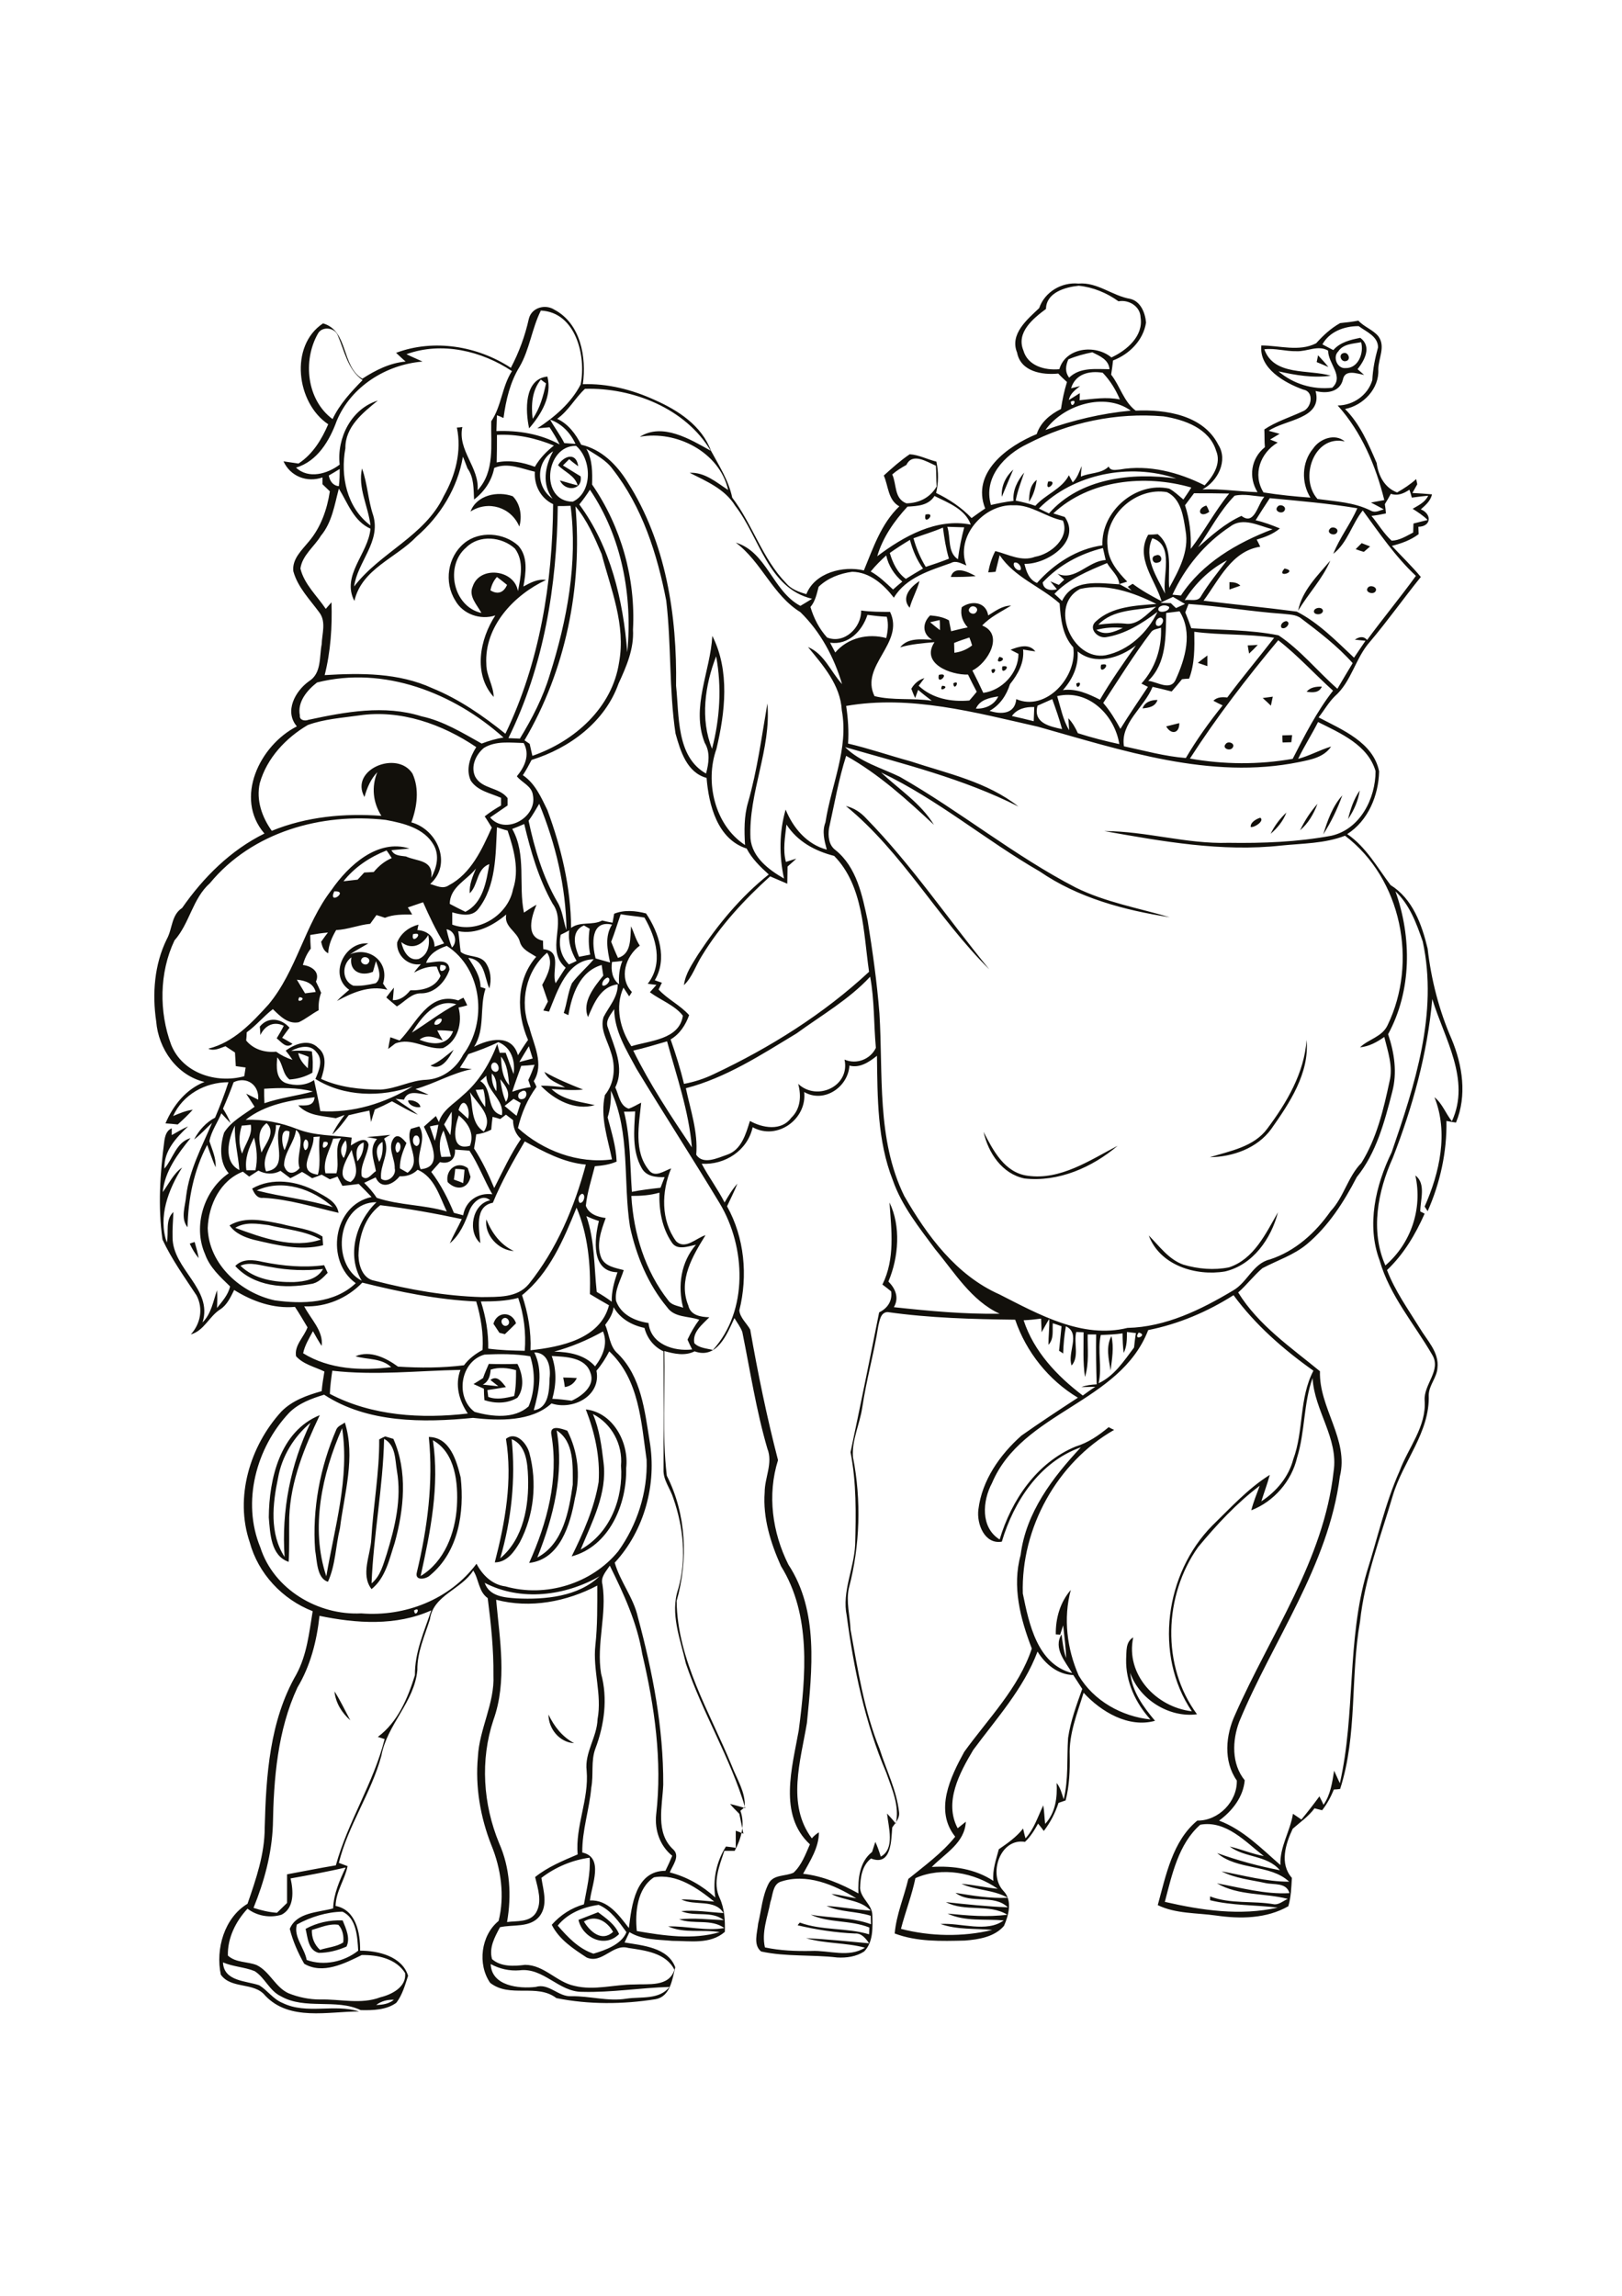 <?xml version="1.0" encoding="utf-8"?>
<!-- Generator: Adobe Illustrator 21.0.2, SVG Export Plug-In . SVG Version: 6.00 Build 0)  -->
<svg version="1.2" baseProfile="tiny" id="Layer_1" xmlns="http://www.w3.org/2000/svg" xmlns:xlink="http://www.w3.org/1999/xlink"
	 x="0px" y="0px" viewBox="0 0 595 842" overflow="scroll" xml:space="preserve">
<path fill="#12100B" d="M114.4,707.8c-0.1,2.8,0.9,5.4,3,7.3c2.8-0.9,6-1.1,8.5-2.7c0.3-2.2-0.2-4.9-1.8-6.5
	C120.8,705.4,117.6,706.9,114.4,707.8 M112.1,707.4c4.2-2.3,8.9-3.3,13.6-3.1c1.2,3,2.9,6.5,1.4,9.6c-3.2,1.4-6.7,2.3-10.2,2.3
	C113,715.2,112.9,710.6,112.1,707.4 M214.2,704.7c2.3,3.8,6.6,7.6,10.7,3.8C222.7,704.6,218.5,702.1,214.2,704.7 M212.2,704.1
	c2.4-0.9,4.8-1.9,7.2-2.8c2.9,2.2,6.2,4.4,7.7,8C221.9,714.6,213.7,710.7,212.2,704.1 M201.2,628.8c2.1,4.4,5.1,8.2,9.4,10.5
	C205.3,639,201.2,634.1,201.2,628.8 M122.7,620.3c2.2,3.4,3.9,7.1,5.8,10.6C125.4,628.2,123.1,624.5,122.7,620.3 M158.8,528.2
	c2.5,16.7-0.9,33.5-4.5,49.8c8.7-5.2,12.7-15.8,13.3-25.5C168.1,544,167.1,532.8,158.8,528.2 M157.3,527c7.8,0.1,10.2,8.8,11.7,14.9
	c1.4,12.7-0.8,27.2-11.2,35.8c-1.5,1.5-5.7,2.2-4.9-1C156.8,560.4,159,543.7,157.3,527 M187.7,527.8c1.5,14.7-0.1,29.6-4.2,43.7
	c8.6-7.2,10.6-19.4,10.2-30C193.5,536.5,193,530,187.7,527.8 M185.6,527.7c3.7-3,7.7,1.7,8.6,5.2c2.9,10.8,1.7,22.8-3.5,32.7
	c-2,3.4-4.7,7.4-9.2,7.4C185.3,558.3,188.1,542.9,185.6,527.7 M140.9,527.7c-0.4,17.8-3.9,35.3-4.6,53c3.3-2.7,4.3-7,5.6-10.9
	c3-9.8,5.5-20.1,3.7-30.4C144.9,535.3,145.2,530,140.9,527.7 M139.1,527.9c0.7-0.4,1.5-0.8,2.2-1.1c1,0.3,2,0.6,3,0.9
	c5.3,11.9,3.9,25.8,0.5,38.1c-2,6-3.3,12.8-8.5,17c-4.1-5.3-0.4-12.4-0.1-18.3C136.9,552.2,139.2,540.1,139.1,527.9 M204.2,524.6
	c2.8,16-1.2,31.8-7.1,46.6c9.5-5,11.6-17,13-26.7C210.1,537.7,210.7,528.7,204.2,524.6 M202.3,526.4c-0.9-4.1,3.6-2.5,5.8-1.7
	c3.9,7.6,4.9,16.5,2.8,24.8c-1.7,9.5-5.4,22.4-16.8,23.7C200.7,558.5,205,542.5,202.3,526.4 M119.7,578.1c3-17.8,8.6-36.1,5.8-54.3
	C118.1,540.6,113.8,560.4,119.7,578.1 M123.4,524.2c0.6-1.3,2.1-1.7,3.1-2.5c4,12.7-0.2,26-1.8,38.8c-1.6,6.5-1.6,13.5-4.4,19.6
	c-4.1-1.2-4-7.8-4.7-11.6C114.5,553.4,117.4,538.1,123.4,524.2 M102,542c-2,9.5-3.2,20.4,2.4,29c-1.2-17,2.2-33.9,9.5-49.2
	C107.8,526.9,103.4,534.1,102,542 M98.6,556.5c0.1-14.1,4.1-31.6,18.7-37.5c-5.6,11.8-10.7,24.1-11.2,37.4
	c-0.1,5.5,0.1,10.9-0.2,16.4C99.3,570.6,99.1,562.3,98.6,556.5 M217.5,518.6c2.4,5.6,3.2,11.8,3.9,17.8c1.4,11.3-4.2,21.7-8.4,31.9
	c10.8-6,15.7-18.8,14.8-30.8C228.5,529.8,224.4,522.1,217.5,518.6 M214.9,516.9c10,1.1,15.9,12.2,14.8,21.5
	c0.3,13.3-6.2,28.7-20,32.4c4.3-8.7,8.3-17.7,9.9-27.3C220.2,534.4,218.2,525.4,214.9,516.9 M206.6,505.2c1.7,0,3.3,0.1,5,0.2
	c-0.9,1.9-2.4,3-4.4,3.3C207.1,507.8,206.8,506,206.6,505.2 M180,502.3c-0.2,2.2-0.7,4.4-2.9,5.5c1.9,0.2,3.8,0.4,5.7,0.6
	c-0.7-0.6-2.2-1.7-2.9-2.3c2.5-1.9,4.2,0.8,5.7,2.6c-2.3,0.4-4.5,0.8-6.8,1.1c0.1,0.6,0.2,1.9,0.3,2.5c3.1,1.2,6.4,0.4,9.5-0.3
	c0.7-3.1,0.7-6.3,0.7-9.5C186.3,501.7,183.1,501.3,180,502.3 M177.2,505.4c0.6-1.8,1.4-3.5,2.1-5.2c3.5,0.1,7,0.1,10.5,0
	c2,3.7,2.7,8.9,0,12.4c-3.6,2.2-8.2,2.2-12.1,0.9c-0.1-1.4-0.2-2.8-0.2-4.2c-1.3-0.6-2.5-1.1-3.8-1.7
	C174.8,506.9,176,506.2,177.2,505.4 M407.4,502.6c-0.7-4.1-1.8-8.7,0.3-12.6C408.7,494.2,407.9,498.5,407.4,502.6 M184.5,483.6
	c-1.4,1,0.2,3.5,1.7,2.4C187.6,485,186,482.5,184.5,483.6 M181,485.5c1.3-4.6,6.8-4.7,8.3-0.2c-1.3,1.3-2.7,2.7-4.1,4
	c-0.5-0.1-1.5-0.4-2-0.5C182.5,487.8,181.8,486.6,181,485.5 M88.2,464.2c5.1,5,12.6,6.1,19.5,6c4-0.2,8.6-0.9,10.8-4.8
	c-6.3,0.7-12.8,0.5-19-0.7C95.7,464.2,91.8,462.6,88.2,464.2 M86.3,464.3c2.7-2.8,6.7-2.3,10.1-1.5c7.4,1.5,15,2.2,22.5,1.2
	c0.3,0.7,1,2.1,1.3,2.8c-1.7,1.8-3.6,3.8-6.2,4.1C104.5,472.7,93.2,471.9,86.3,464.3 M69.6,456.1c0.5-0.2,1.4-0.5,1.8-0.6
	c0.6,2,1.1,3.9,1.5,5.9C71.5,459.8,70.5,458,69.6,456.1 M188.5,458.8c-5.6-0.2-10.9-5.9-10.1-11.6
	C180.4,452.1,183.5,456.5,188.5,458.8 M86.3,450.3c9.8,3.6,21.2,7.8,31.4,4.3c-5.9-3.3-12.8-3.7-19.2-5.3
	C94.5,448.8,90,448,86.3,450.3 M84.2,449.4c5.9-3.5,12.9-1.7,19.1-0.5c5.1,1.4,10.5,1.7,15,4.6c0,0.8,0.2,2.4,0.2,3.2
	c-8.4,2.1-17.1-0.1-25.3-2C89.8,453.8,86.3,452.4,84.2,449.4 M450.8,464.8c9.2-3,13.5-12.4,18-20.2c-2.5,9.7-9.2,19.3-19.4,21.7
	c-10.7,1.8-23.9-2.2-28-13.2c3.9,3.9,7.3,8.8,12.7,10.7C439.5,465.4,445.3,465.9,450.8,464.8 M94.2,436.6c9.2,2.4,18.8,3.3,27.9,6.1
	C114.8,436.1,103.6,432.2,94.2,436.6 M92.5,435.9c7.3-4.2,16.5-2.8,23.6,1.1c3.3,1.9,7.4,3.6,8.1,7.8c-9.2-2.1-18.2-5-27.6-5.5
	C94.3,439.6,93.3,437.7,92.5,435.9 M167,428.7c-0.1,1.3-0.3,2.6-0.5,3.9c1.1,0.4,2.3,0.8,3.4,1.3c0.2-1.6,0.4-3.3,0.5-4.9
	C169.3,428.8,168.1,428.7,167,428.7 M164.2,433.5c-0.9-4.5,3.5-8,7.4-5.1c0.3,1,0.7,2.1,1,3.2C171.6,436.2,167.3,436.7,164.2,433.5
	 M360.8,415.1c3.5,6.8,7.7,15,16.2,16.1c12,1.7,22.8-5.7,33-11c-9.3,7.9-21.7,13.4-34.2,12C367.6,430.5,362.5,422.8,360.8,415.1
	 M149.7,403.6c1.5-0.4,4.4,0.7,4.5,2.4C152.7,406.4,149.8,405.4,149.7,403.6 M199.7,393.1c4.5,2.6,9.4,4.6,14.2,6.5
	c-3.9,0.4-7.7,0-11.6-0.2c4.3,4.1,10.3,4.6,15.9,5.9c-7.3,2.1-14.8-1.9-19.8-7.1c3-0.1,5.9,0.3,8.9,0.6
	C204.6,397.2,201.1,396.3,199.7,393.1 M157.9,390.8c3.3-1.3,5.8-3.7,8.5-5.8C164.7,388,162,392.8,157.9,390.8 M479.3,381.4
	c1.1,12.2-6.3,23.2-13,32.7c-5.1,7-14.1,10.2-22.5,10.3c7.5-2.3,16.2-3.8,21.1-10.5C472,404.4,478.4,393.6,479.3,381.4 M95.3,376.5
	c3.1-3.8,7.9-3,10.9,0.4c-0.9,1.2-1.8,2.4-2.7,3.7c1.3,0.7,2.6,1.5,3.8,2.2c-2.3,2-4.1-0.7-5.8-2c0.9-1.5,1.8-3,2.6-4.6
	c-3.7-1.8-6.9-0.1-8.6,3.4C95.5,378.8,95.4,377.3,95.3,376.5 M160.4,377.9c0.6,1.2,1.3,2.5,2,3.7c-2.8-1.2-5.9-2.4-8.5-0.3
	c4.5,1.9,10.3,2.4,12.3-3.1C164.3,378,162.4,377.8,160.4,377.9 M159.4,375.7c1.1,0.6,2.9-0.8,2.6-2
	C160.9,373.1,159.1,374.5,159.4,375.7 M151.1,378.7c5.5-3.4,10.5-7.4,16.3-10.4C159.8,366.1,154.6,373.1,151.1,378.7 M146.6,381.6
	c6.1-6.1,10.6-18.1,21.5-14.7c0.5-0.3,1.4-0.8,1.9-1c0.4,0.7,1.1,2.1,1.4,2.8c-1,0.3-2.1,0.6-3.2,0.8c1.5,5.5-0.2,12.3-5.7,14.9
	c-6,0.7-11.5-4.1-17.5-1.7c-0.9,0.7-1.7,1.3-2.6,2c0.2-1.4,0.5-2.9,0.8-4.3C144.3,380.8,145.4,381.2,146.6,381.6 M132.7,351.6
	c-1.1,1.5,1.6,3,2.5,1.5C136.4,351.6,133.7,350.2,132.7,351.6 M129.6,361.5c2.8,0.2,5.5-0.3,8.2-0.9c2.5-1.9,1-5.7,0.1-8.1
	c-0.3,1-0.8,3-1.1,3.9c-4.3,1.8-8.8-0.1-7.9-5.3C125.3,353.7,125.4,359.7,129.6,361.5 M128.1,363c-7.7-5.3-1.7-17.8,7-17
	c-2.2,1.3-4.5,2.5-6.7,4c7.2-3.1,14.6,3,12.1,10.7c0.5,0.8,1,1.5,1.6,2.3c-6.6-1.7-12.8,1-18.5,4.1C125,365.6,126.6,364.3,128.1,363
	 M462.3,299.9c1.7,1.1-2.1,3.7-3.5,3.4C458.6,301.6,460.9,300.3,462.3,299.9 M466.1,305.8c1.4-2.9,3.4-5.6,5.8-7.8
	C470.7,301.1,468.6,303.7,466.1,305.8 M476.9,304.5c1.7-3.5,3.8-6.8,6.4-9.7C481.9,298.5,479.9,302,476.9,304.5 M310.3,295.6
	c3,0.7,5.5,2.4,7.5,4.6c16.7,17.1,30,36.9,45.1,55.3C344,336.8,331.1,312.6,310.3,295.6 M485.4,306c1.6-5.1,3.4-10.3,7-14.3
	C490.6,296.7,488.3,301.5,485.4,306 M494.5,300.4c0.9-3.7,2.1-7.3,4.3-10.5C498.2,293.7,496.7,297.2,494.5,300.4 M449.6,272.9
	c0.9-1.4,3.8-0.2,2.5,1.4C451.1,275.6,448.2,274.4,449.6,272.9 M470.4,269.7c0.9,0,2.7-0.1,3.6-0.1c-0.1,0.6-0.2,1.9-0.3,2.6
	c-0.8,0-2.4,0.1-3.2,0.1C470.4,271.6,470.4,270.3,470.4,269.7 M427.8,266.4c1.6-0.4,3.2-0.8,4.8-1.2
	C432.7,269,429.6,269.6,427.8,266.4 M419.1,259.8c0.9-2.4,3.2-3.1,5.5-3.1C423.8,259.2,421.4,259.6,419.1,259.8 M463.2,256
	c0.9-0.1,2.8-0.4,3.7-0.5c-0.2,0.8-0.5,2.5-0.7,3.3C465.2,257.8,464.2,256.9,463.2,256 M479.3,253.7c1.4-1.7,3.5-1.9,5.6-1.9
	C483.9,254.2,481.5,254,479.3,253.7 M345.6,251.5C349,251.6,344,254.4,345.6,251.5 M394.8,250.7C397.8,249.1,395,254.1,394.8,250.7
	 M349.7,250.6C352.6,249,349.9,254,349.7,250.6 M344.4,247.5C349.1,246.4,343.4,252,344.4,247.5 M363.7,245.6
	C366.7,244.2,363.8,249,363.7,245.6 M367.7,244.4C371.8,243.6,366.8,248.4,367.7,244.4 M403.9,243.8
	C408.6,242.6,402.9,248.4,403.9,243.8 M439.4,243.1c1.1-0.9,2.3-1.8,3.5-2.7c0,1.3,0,2.6,0,3.9C441.7,243.9,440.6,243.5,439.4,243.1
	 M366.6,240.9C370.5,241.6,364.3,244.4,366.6,240.9 M457.7,236.7c0.9,0,2.8-0.1,3.7-0.2c-1,1.1-2.1,2.2-3.2,3.2
	C458.1,239,457.8,237.5,457.7,236.7 M471.9,227.8c2,0.6-0.5,3.4-1.8,2.4C469.4,229.1,470.8,227.8,471.9,227.8 M482.2,223.6
	c0.8-0.9,2.9-1,3.1,0.4C485.2,225.9,481,225.6,482.2,223.6 M501.8,215.5c0.9-1.2,3.9-0.1,2.7,1.5
	C503.5,218.2,500.5,217.1,501.8,215.5 M451,213.5c1.5,0,3,0.2,4,1.3c-1.3,0.5-2.7,0.9-4,1.4C451,215.5,451,214.2,451,213.5
	 M333.7,222.9c-3.3-3.7,0.3-7.7,3.6-9.8C336.4,216.5,334.6,219.5,333.7,222.9 M348.8,211.6c1.2-4.4,6.5-1.8,9.1-0.3
	C354.8,211.6,351.8,211.6,348.8,211.6 M471.2,208.5C476.6,209.5,467.7,212.4,471.2,208.5 M476.2,224c1.3-7.2,7.2-13,11.8-18.4
	C485.1,212.4,479.9,217.7,476.2,224 M424,203.7c2-0.9,2.9,2.3,0.8,2.6C422.8,207.1,421.9,204,424,203.7 M497.3,201.4
	c0.7-0.7,1.4-1.4,2.2-2.2c0.8,0.3,2.3,0.9,3.1,1.2c-0.6,0.5-1.7,1.5-2.3,2C499.3,202.1,498.3,201.8,497.3,201.4 M179.9,216.5
	c2.7,1.7,4.9,0.8,6.1-2c-1.2-1-2.4-1.9-3.7-2.9C181.1,212.9,180.3,214.6,179.9,216.5 M171,200.8c-7.9,6.7-4.8,21.7,5.6,24
	c-1.6-3-4.8-6.1-3.2-9.7c2.5-7.7,15.3-6.3,16.6,1.7c1-5.1,2.3-11-1.1-15.6C184.1,196.8,175.8,196,171,200.8 M170.3,199.2
	c5.6-4.6,14.5-3.9,19.8,0.9c3.7,4.1,2.8,10,1.9,15c2.6-1.4,5.3-2.9,8.3-2.4c-11.8,5.5-22.7,17.1-21.9,30.9c0,4.2,2.6,7.8,2.7,12
	c-7.6-8.4-5.1-21.2,0.6-29.9c-5.4,1.8-11.9-0.4-14.7-5.5C162.8,213.5,164.2,204.2,170.3,199.2 M487.8,194c0.9-1.3,3.8-0.1,2.5,1.5
	C489.3,196.7,486.5,195.5,487.8,194 M339.5,188.7C344,187.7,338.5,193.4,339.5,188.7 M468.6,185.9c0.9-1.4,3.7-0.1,2.5,1.5
	C470.1,188.7,467.3,187.4,468.6,185.9 M443.6,187.7c-3.5,2.6-5-1.1-1.1-2.3C442.9,185.9,443.4,187.1,443.6,187.7 M172.6,187.6
	c2.3-6.1,10-7.6,15.5-5.6c2.8,2.8,3.5,7.4,2.4,11.1C187.5,186,179.1,183.4,172.6,187.6 M384.5,176.6
	C388.8,176,382.9,181.5,384.5,176.6 M377.5,184c0-2.9,0.3-6.1,2.8-8C379.9,178.8,379.1,181.7,377.5,184 M367.5,182.2
	c-0.3-3.9,1.4-7.4,4.2-10C370.3,175.5,368.9,178.8,367.5,182.2 M204.7,170.6c2.2-3.5,6.7-4.9,7.4,0.4c-1.1-0.8-2.3-1.7-3.3-2.6
	c-0.8,0.8-1.5,1.5-2.3,2.3c2.2,1.3,4.3,2.7,6.5,4c0.8,5.2-5.7,5.7-7.6,1.5c2.2,0.6,4.3,1.3,6.5,1.8
	C210.9,174.4,207.1,173.1,204.7,170.6 M198.4,139.2c-3.3,4.1-3.6,9.4-3,14.4c2.7-3.9,3.9-8.4,4.9-13
	C199.8,140.3,198.9,139.6,198.4,139.2 M194.1,157.1c-1.4-6.4-1.9-18.1,6.7-19C202.6,145.2,198.6,151.9,194.1,157.1 M483.5,130.3
	c1.3,1.4,2.6,2.8,3.8,4.3c-1.4-0.6-2.8-1.2-4.3-1.8C483.2,132,483.3,131.2,483.5,130.3 M492.8,129.5c1.8-0.6,2.9,2.5,1,2.9
	C492,133,490.8,130,492.8,129.5 M138,735.3c2.3,0,4.7-0.4,6.5-1.9C142.1,733.3,139.9,733.9,138,735.3 M180,720.3
	c0.3,8.1,10.4,9.1,16.5,8.4c4.9-1.5,8.3,3.7,13.1,3.4c6.8-0.1,13.4,2,20.2,0.9c5.4-0.8,12,0.5,15.8-4.3c-10.7,0.3-21.3,2.1-32,1.8
	c-8.6,0.1-14.2-9-23-7.9C186.9,722.9,183.3,722.1,180,720.3 M108.9,705.8c-1.3,4.5,2.8,8.6,3.6,13c6.3,2.3,13.7,0.7,18.9-3.4
	c-0.3-5-0.6-12-5.8-14.3C119.9,701.2,114,703,108.9,705.8 M204.6,706.2c3.6,4.2,7.7,8.5,13.1,10.3c4.4-1.3,10.3-3.4,12.1-7.9
	c-2.8-3.8-5.8-8.2-10.2-10C213.9,699.4,208.2,701.7,204.6,706.2 M286.1,690.2c-2.7,1.2-2.6,4.9-3.5,7.4c-1,5.4-3.3,11-2,16.6
	c5.6,1.2,11.3,1.4,17,1.3c6.6-0.3,13.7,2.6,19.7-1.2c-7.1-1.9-14.6-1.4-21.6-3.5c7.7,0.4,15.4,1.2,23.1,1.9
	c-1.2-1.8-2.8-3.8-5.2-3.6c-7.1-0.3-14.1-1.4-21-3c0.2-0.3,0.6-0.8,0.8-1c8.2,3,17.1,1.8,25.4,4.3c0-0.6,0.1-1.8,0.1-2.5
	c-7-2.8-14.9-1.6-21.5-4.7c7.3,1.3,15,0.9,22.1,3.5c0-0.8-0.1-2.3-0.1-3.1c-5.3-1.7-11.1-1.3-16.2-3.6c5.4,0.3,10.8,1.4,16.2,1.7
	c-3.8-4.1-9.8-3.6-14.4-6.1c3.1,0.3,6,1.1,9.1,1.6C306,691.2,295.7,686.8,286.1,690.2 M239.9,688.5c-6.2,4-7,13-6.3,19.7
	c9.9,1.7,20.6,3.3,30.4,0.4c-6.3-1.1-12.9,0.6-18.9-2.1c6.9-0.2,13.7,1.8,20.6,0.6c-4.8-3.5-11.2-1.2-16.6-3.2
	c5.5-0.6,11,0.1,16.4,0.3c-4.5-3.6-10.6-1.1-15.6-3.3c5.2-0.5,10.3,0.4,15.5,0.7c-3.2-5.3-10.6-2.5-15.5-5c4.1,0,8.1,0.5,12.1,0.8
	C255.9,692.5,248.2,687,239.9,688.5 M335.8,688.8c-1.3,6.3-3.7,12.4-5.3,18.6c10.8,2.8,22.7,3,33.5,0.4c-6.3-0.6-12.9,0-19-2.2
	c7.5-0.5,16.9,3.3,23.2-1.3c-6.9-0.6-14.2,0.5-20.6-2.5c7.3,0.7,14.6,1.4,21.9,0.4c-6.7-4.1-15.5-0.9-22.5-4.6
	c7.5,0.8,15.1,1.6,22.7,1.9c-5.2-5-13.5-1-19.2-5.3c6.3,1,12.7,2.1,19.2,1.8c-5.3-3-11.6-2.7-17-5.1c4.5,0.3,8.9,1.4,13.3,1.8
	C357.4,686.7,345.5,684.5,335.8,688.8 M106.6,688.9c1,4.5,1.5,10.8-3.3,13.3c-4.2,1.3-9,0.5-12.5-2.2c-4.3,4.6-7.4,10.8-7.2,17.2
	c3,2.7,7.1,2.1,10.6,3.5c4.8,2.4,6.8,8.1,11.6,10.3c3.7,1.5,7.7,2.3,11.6,2.3c7.4-0.2,15,1.9,22.1-0.8c4.2-1,9.7-3.8,9.1-8.9
	c-3.3-5.3-10.1-6.7-15.9-6.6c-6.3,3.1-14.3,7.2-21.1,3.2c-2.3-4-4.2-8.4-5.3-12.8c2.5-6.1,10.4-6,15.9-7.5c0.2-5.4,2.4-10.3,4.6-15
	C120.2,686.4,113.4,687.7,106.6,688.9 M198.6,688.7c0.7,4.6,2.5,10-0.7,14.1c-3.5,4.3-9.7,2.9-14.5,4c-1.9,3.6-4.1,7.5-2.9,11.7
	c3.3,2.9,8.1,2.6,12.1,2.1c7,0,11.5,6.3,18.1,7.7c7.3,1.8,14.6-0.5,21.9-0.5c5.3-0.3,12.8,1,14.8-5.4c-3.1-6.2-10.8-7.1-16.9-8
	c-5.7-1.7-9.6,6-15.3,3.5c-4.9-3.2-10.1-6.6-12.8-12c3.2-3.6,7.2-6.2,11.8-7.5c1-5.7,2.5-11.3,2.1-17.1
	C210.1,682.1,203.8,684.7,198.6,688.7 M440.3,669.2c-8,7-10.4,18.4-13,28.3c13.5,3.1,27.7,5.2,41.4,2.1c-8.3-1-16.7-0.7-24.8-2.7
	c0-0.3,0-1,0-1.4c7.6,2.9,15.8,1.5,23.6,2.9c1.8,0.1,3.3-1.3,4.9-2c-8.6-2.2-18.1-1.1-26-5.7c8.8,1.6,17.6,4.1,26.6,3.6
	c-1.1-4-5.7-3-8.8-3.7c-5.4-1.2-11.1-1.7-16.1-4.3c8.2,1.5,16.3,3.8,24.8,3.8c-6.9-6.5-19-4.1-26.4-10.5c7.5,2.7,15.2,4.8,23,6.3
	c-4.7-5.6-12.8-4.5-18.4-8.7c4.2,1,8.2,2.7,12.5,3.5C457,675.6,449.8,667.5,440.3,669.2 M380.6,605.7c-5.1,13.6-15.1,24.6-23.6,36.1
	c-5,8.4-10.8,19.1-5.7,28.7c1-0.8,2-1.6,3-2.4c-0.4,7.8-7.6,11.6-12.5,16.6c7.9-0.5,15.9,0.7,22.6,5.1c-0.4-4,1-7.8,2-11.6
	c3.2-2.2,6.5-4.5,8.9-7.6c0.2,0.9,0.6,2.7,0.9,3.6c3.1-3.4,4.5-7.9,6.5-12.1c0.4,2.2,0.4,4.5,0.7,6.8c3.8-4.1,4.5-9.7,4.2-15
	c1.4,1.7,1.9,3.9,2.6,6c1.8-7.4,1.1-15,1.6-22.5c0.9-6.2,3.1-12.1,5.2-18c-1.1-1.7-2.2-3.4-3.3-5.1
	C388.1,614.2,383.4,610.3,380.6,605.7 M117.2,592.6c-1,9.2-3.3,18.3-8.1,26.3c-7.3,15.7-8.7,33.4-9,50.5
	c-0.4,10.5-3.2,20.7-7.1,30.3c2.8,0.9,5.6,1.6,8.6,1.8c1.2-1.2,2.5-2.4,3.7-3.6c0-3.5,0-7,0-10.5c6-1.1,11.9-2.3,17.9-3.3
	c4.4-16,13.8-30.1,17.9-46.3c-0.6-0.2-1.8-0.6-2.5-0.8c7.3-5.4,11-14.2,13.6-22.6c-0.1-8.4,3.4-16,6-23.8
	C145.3,596.4,130.7,595.4,117.2,592.6 M151.9,590.6C152.2,593.9,154.8,588.9,151.9,590.6 M182,586.7c1.3,14.6,4.1,29.9-1,44.1
	c-4.9,14.7-3.8,30.9,2.1,45.2c4,9,4.6,19.2,2.9,28.9c3.6-0.5,8.3,0.2,10.6-3.4c2.4-4,0.7-8.9-0.3-13.1c4.6-3.7,10.2-6,15.6-8.3
	c-0.9-10.4,4.2-20.2,3.3-30.7c-0.8-6.7,3.8-12.3,4-18.9c1.7-9.1-1.8-18-0.8-27.1c0.8-7.3,0.7-14.6,0.7-21.9
	C207.9,587.4,194.5,590,182,586.7 M177.8,580.5c1.7,5,7.3,5.4,11.7,5.7c10.4,0.5,22.6-0.6,30.4-8.1
	C207.3,585.3,191.1,587.4,177.8,580.5 M221,581.1c1.7,10.9-2.3,21.8-0.5,32.7c2.5,9,1.2,18.8-2.1,27.5c-1.7,4.6-0.6,9.5-1.5,14.3
	c-0.7,8-3.4,15.7-3.3,23.8c8.1,1.7,3.4,12,2.8,17.6c6.6-0.4,10.7,5.5,14.3,10.1c1-8.3,2.4-21,13.4-21c0.9-1.8,1.7-3.6,2.5-5.5
	c-4.5-3.6-6.5-9.4-5.9-15.1c2.3-19.8-0.6-39.7-5.1-58.9c-1.9-11.5-6.8-22.1-11.9-32.4C222.4,576.2,220.2,578.4,221,581.1
	 M121.9,502.7c-0.4,2.8-0.8,5.7-0.9,8.5c15.4,8.1,33.6,9.2,50.6,7.2c-3.2-4.7-4.8-10.5-2.7-16C153.2,502.7,137.5,504.5,121.9,502.7
	 M202.4,497.3c1.8,5.1,1.7,10.5,0.2,15.7c2.4,0.1,4.8,0.4,7.1,0.7c3.8-1.7,8.7-5.5,6.9-10.2C214.8,497.7,207.4,497.6,202.4,497.3
	 M218.8,502.7c1.8,9.3-8.7,14.6-16.5,12c-7.3,6.7-19.2,6.4-28.8,5.3c-18.3,1.8-38.7,1.9-54.6-8.5c-4.6,1.4-9.3,3.1-12.8,6.6
	c-12.1,12.8-17.5,32.7-10.6,49.4c4.9,15.4,21.2,25,37,24.2c16.1,1.3,32.5-5.1,42.3-18.2c2.2,4.2,5.8,7.7,10.6,8.3
	c14.8,4.2,31.7-1,41.4-12.9c6.9-9.6,10.8-21.6,10.4-33.5c-2-13.9-2.7-29.5-13.7-39.8C222.2,498.1,220.7,500.5,218.8,502.7 M196,496
	c3.3,6.7,1.7,14.3-0.2,21.2c5.5-0.7,5.7-7.4,5.8-11.7C202.1,501.4,201.1,496,196,496 M174.1,517.8c6.4,1.8,14.5,2.7,19.8-2
	c2.4-5.7,2.5-12.5,0.6-18.4c-5.5-0.9-11.2-0.9-16.8-0.6C168.8,499.3,166.9,512.5,174.1,517.8 M417.7,488.7
	C415.3,492.2,421.5,489.6,417.7,488.7 M403.8,489.6c-1.3,5.9,0.6,11.8-0.8,17.7c5.8-2.7,9.3-8.2,13-13.1c0.2-1.8,0.4-3.6,0.7-5.3
	c-1.1-0.1-2.2-0.3-3.3-0.4c0,2.6,0,5.3-1.2,7.7c-0.3-2.4-0.4-4.8-0.4-7.2C409.1,489.4,406.5,489.5,403.8,489.6 M203.3,495.7
	c5.4,0.1,11.2,1.1,15,5.4c2.8-3.7,4.8-8.2,2.9-12.8C215.5,491.5,209.5,494,203.3,495.7 M375.5,484.2c3.7,11.4,12.3,20.5,21.7,27.6
	c1.5-1.1,3-2.2,4.6-3.2c-1.3,0-3.8,0.1-5.1,0.1c1.8-0.7,3.7-0.9,5.6-1c-0.2-6.1-0.3-12.2-0.2-18.3c-0.8,0-2.3,0-3.1,0
	c-0.1,5.2,0.6,10.5-1,15.6c-0.8-5.4-0.5-10.9-0.5-16.4c-0.7,0-2-0.1-2.7-0.1c-1,4,1.2,9-1.7,12.3c-1.7-4.8,3.5-11.7-2.1-14.4
	c-0.6,3.3-0.9,6.7-1,10c-0.4-0.3-1.1-0.8-1.5-1c0.3-3,0.6-6,0.9-9c-1.1-0.4-2.2-0.8-3.2-1.1c-0.2,2.7,0.5,5.7-1.6,7.9
	c0-3.2,0.4-6.3,0.3-9.5c-1,1.6-1.9,3.3-2.8,4.9c-0.1-1.7-0.1-3.4-0.2-5C379.7,483.9,377.6,484.1,375.5,484.2 M225.1,479.4
	c-0.3,2.5-1.7,4.6-3.1,6.5c1.6,3.5,1.5,7.9,4.7,10.6c8.5,8.4,9.8,20.8,11.6,32c2.7,15.8-1.9,32.8-12.8,44.6c2,7,6.9,12.8,8.5,20
	c5.4,20,9.4,40.6,9.3,61.4c-0.3,7.9-3,17.7,3.7,23.8c2.6,2.5-0.3,5.8-1.3,8.4c6.3,1.6,12,4.9,16.7,9.2c-1-6.5,0.4-13.2,3.9-18.7
	c0.9,0.1,2.7,0.3,3.6,0.5c0-2.1,0-4.2,0-6.3c0.9,0.3,1.9,0.7,2.8,1.1c-0.5-2.4-1-4.9-1.5-7.3c-1.2-1.2-2.4-2.4-3.4-3.6
	c1.9,0.4,3.7,1,5.6,1.5c-5.4-18.3-15.7-34.9-21.8-53c-2-8.9-5.9-18.3-2.8-27.4c3.1-10.9,1.9-22.6-1.8-33.2
	c-1.1-3.6-3.8-6.7-3.6-10.6c0-14.4,0.1-28.8,0-43.3c-3.6-1.7-6-4.8-7-8.6C231.6,486,227.4,483.5,225.1,479.4 M176.4,477.3
	c1.8,5.6,2.8,11.4,2.7,17.3c4.5,0.6,8.9,0.7,13.4,0.8c0.5-6.6-0.3-13.2-2.4-19.4C185.6,477.2,180.9,477.3,176.4,477.3 M421.2,487.8
	c-10.4,26.9-46.2,29.8-57.3,56.1c-3.5,6.5-4.3,16.3,2.8,20.7c4.3-14.4,13.6-28.2,27.9-34.1c4.6-1.4,8.5-4.1,12.1-7.1
	c0.5,0.3,1.5,0.8,2,1c-20.9,11.9-34.2,36-33.5,60c2.3,11.2,5.3,25.9,18.1,29.2c-2.5-4.2-7-9.1-3.9-14.2c0.4,2.9,0.7,5.9,1.7,8.7
	c-0.1-4-0.7-8-1.1-12c-0.4,1.1-0.7,2.3-1.1,3.4c-0.4,0-1.2-0.1-1.6-0.1c-0.1-5.9,1.6-11.8,5.5-16.3c-2.8,10.4-1.4,21.6,2.9,31.4
	c5.5,9.3,15.8,15,26.3,16.1c-5.4-6-9.1-13.8-8.9-22.1c0.2-2.8-0.3-6.3,2.6-8c-2.9,13.6,8.4,25.6,21.5,27.1
	c-14-20.7-9.8-50.6,7.5-68.1c6.7-6.5,13.1-13.6,21.1-18.6c-0.9,3.3-2.1,6.5-3.1,9.7c5.5-3.6,10-8.9,11.7-15.4
	c3.9-10.5,2.1-22.4,7.4-32.5c-11-7.8-21.3-16.8-29.3-27.7C442.9,481.1,432.3,485.6,421.2,487.8 M111.6,479.1c2.4,4.7,7.1,9,6.4,14.5
	c-1.2-1.8-2.2-3.6-3.2-5.4c-1.4,2.6-3,5.2-3.6,8.1c9.5,5.9,21.4,6.5,32.3,5.1c-3.6-3.4-8.7-2.7-13.1-4c5.4-2.3,11.2,0.6,15.6,3.8
	c8,0.5,16.2,0.5,24.2-0.5c1.8-2.4,4.2-4.2,6.8-5.6c0.4-6-0.6-12-2.3-17.8c-14.1-0.6-28.1-3.5-41.8-6.9
	C127.3,476.2,119.6,479.4,111.6,479.1 M215.1,446c3.1,9,2.8,18.5,3.8,27.8c1.9,1.1,3.8,2.3,5.5,3.6c-0.1-3.7,0.9-7.3,2.1-10.8
	c-9.7-0.2-8.5-12.1-6.8-18.8C218.1,447.3,216.6,446.7,215.1,446 M211.5,442.9c-4.7,11.6-10,24.1-20,32.1c2.2,6.5,3.4,13.3,3.1,20.2
	c11-1.2,25.6-4.1,28.8-16.5c-2.3-1.3-4.7-2.7-7-4.1C216.7,463.9,215.7,452.8,211.5,442.9 M132.7,469.7c-5.7-9.3-2.1-21.6,5.4-28.8
	C123.7,440.8,121,463.7,132.7,469.7 M231.6,438.6c0.8,13.7,5,27.5,13.6,38.4c1.2,1.7,3.5,1.9,5.4,2.6c-2.1-8-0.8-16.8,4.7-23.1
	c-2.9,0.6-7,2.2-8.9-0.9c-3.6-5.3-4.7-11.9-4.5-18.2C238.5,438.4,235,438.6,231.6,438.6 M213.5,437.8c-1.2,0.5-1.7,2.2-0.9,3.3
	C214.1,441.6,215.1,438,213.5,437.8 M76.2,450.4c0.4,13.4,12.2,23.8,24.6,26.5c10.1,1.4,21.8,1.2,29.7-6.3
	c-11.2-8-8.4-28.6,5.8-31.6c-1.5-1.6-3.1-3.2-4.7-4.8c-2,0.3-4,0.5-6,0.7c-0.6-1.1-1.2-2.3-1.8-3.4c-0.9,0.3-1.8,0.7-2.8,1
	c-1-0.6-2-1.1-3-1.7c-1.2,0.5-2.3,0.9-3.5,1.3c-1.2-0.8-2.4-1.6-3.7-2.3c-1.4,0.8-2.8,1.6-4.3,2.3c-1.2-0.9-2.4-1.8-3.6-2.7
	c-2.6,1.4-5.5,1.3-8.1-0.1c-1.1,0.7-2.3,1.5-3.4,2.2c-0.8-0.6-1.5-1.2-2.3-1.8C80.8,432.9,76.5,441.9,76.2,450.4 M153.2,429
	c-1.8,1.8-4.1,2.5-6.6,2.4c-2.4,3-6.8,5-8.8,0.4c-1.4,0.7-2.8,1.3-4.2,2c1.7,1.7,3.3,3.5,4.6,5.5c8.4,2.8,17.3,2.5,25.7,5
	C161.2,438.7,159.4,431.7,153.2,429 M128.6,433.5c3.9-2.8,1.1-8,0.4-11.8C127.2,425,122.7,432.2,128.6,433.5 M166.9,421.6
	c0.3,3.5-2.1,5.5-5.5,4.6c-1.1,1.2-2.1,2.4-3.2,3.6c3.5,4.6,6.1,9.7,8.3,15c1.1,0.3,2.3,0.6,3.4,0.9c0.9-5.3,5.5-8.4,10.7-7.7
	c-3-5.2-5.1-11-8.4-16C170.4,421.9,168.6,421.7,166.9,421.6 M139.1,426.1c1.3-2.2,1.4-4.8,1.2-7.3
	C137.4,420.4,138.1,423.6,139.1,426.1 M131.1,425.9c1.7-1.9,2.4-4.4,2.3-6.9C130.3,420.1,130.6,423.2,131.1,425.9 M126.1,424.7
	c1-2.1,1.5-4.3,0.7-6.5C125.1,420.1,124.4,422.5,126.1,424.7 M192.5,418.6c-4.3,7.3-8.5,14.7-11.7,22.5c-6.9,1.3-5,9.8-4.6,14.8
	c-4.8-4.1-3-14.4,3.6-15.7c-3-2.6-6.5,0.9-7.6,3.8c-1.6,4.4-3.5,8.9-7.2,12c1.3-3,3-5.9,4.4-8.9c-9.9-2.1-19.8-3.9-29.9-5.1
	c-5.7,4.3-7.9,11.6-8,18.5c0.1,3.7,1.6,8.5,5.9,9.2c12.8,3.3,25.9,5.6,39.2,6c6-0.1,13.1,0.4,17.4-4.8
	c10.2-12.7,16.7-28.1,20.9-43.8C206.8,426.4,199.5,422.4,192.5,418.6 M145.8,418.9c-0.9,1-1,2.8-0.2,3.8
	C147.1,422.6,147.5,418.9,145.8,418.9 M118.7,418.8C117.1,423.9,122.9,418.1,118.7,418.8 M122.2,417.6c-1.2,4.2-3.9,8.2-2.8,12.7
	c1.4,0,2.7,0,4,0c1.3-4.3-1-9,1.7-12.9C124.4,417.5,122.9,417.6,122.2,417.6 M115,417c0.5,4.8-6.9,12.7,1.6,13.8
	c1.3-4.6,0-9.3,0.7-14C116.7,416.9,115.5,416.9,115,417 M112,417.9c-0.9,1-0.9,2.8-0.1,3.9C113.3,421.7,113.6,417.9,112,417.9
	 M90.4,429.2c0.8,0,2.5,0,3.3,0c0.9-4,0.5-8.1-0.5-12C91.3,420.9,89.7,425,90.4,429.2 M152.1,416.6c-1,1-0.8,3.3,0.7,3.7
	C154.6,420,154.1,415.5,152.1,416.6 M161.9,424.3c1.1,0,2.3-0.1,3.5-0.1c-0.8-3.2-1.6-6.5-2.7-9.6C161.1,417.6,161,421,161.9,424.3
	 M108.6,414.4c-0.6,4.6-4.4,8.3-4.4,13c0.9,3.3,3.6,3.5,5.7,1C108.3,424,112.4,417.4,108.6,414.4 M104.4,421.8
	c0.9-2.2,1.8-4.5,1.8-6.8C102.6,413.2,103.3,419.9,104.4,421.8 M87.8,429.1c-0.4-5.5-1.9-10.8-1.6-16.3
	C83.7,417.7,81.8,426.1,87.8,429.1 M157.7,413.1c0.6,1.8,1.2,3.5,1.8,5.3c0.6-2,1-4,1.3-5.9C160,412.6,158.5,412.9,157.7,413.1
	 M101.2,412.6c0.4,6.1-5.9,10.9-3.6,17c8.8-1.2,2.2-11.4,5.3-16.9C102.4,412.7,101.6,412.6,101.2,412.6 M95.9,422.7
	c1.6-3.3,5.4-7.5,1.9-10.8C94.1,414.6,95.1,418.9,95.9,422.7 M88.7,412.8c-1.1,3.4-1.2,7,0.1,10.3c1.1-3.5,3.9-6.8,3.2-10.6
	C91.1,412.6,89.5,412.8,88.7,412.8 M180.7,409.6c-0.2,1.6-0.4,3.1-0.5,4.7c-1.7,0.9-3.6,1.5-5.5,1.7c-0.2,1.7-0.5,3.5-0.8,5.2
	c3,4.6,5.3,9.5,7.4,14.5c3.1-6.1,6-12.4,9.8-18c-2-1.8-2.9-4.3-2.9-6.9c-0.9-0.7-1.7-1.3-2.6-2c-0.5,0.4-1.6,1.2-2.1,1.6
	C182.6,410.1,181.6,409.8,180.7,409.6 M168.3,409.1c-1.5,4.1-3.2,13.2,4.1,11.1C174.1,415.7,171.7,411.8,168.3,409.1 M162.9,412.4
	c0.7,1.3,1.5,2.6,2.3,3.9c0.4-2.9,0.6-5.7,0.5-8.6C164.7,409.3,163.8,410.9,162.9,412.4 M228.9,407.7c2.4,9.6,2.2,19.6,2.9,29.4
	c3.5-0.7,7-1.1,10.5-1.5c0.5-1.3,1-2.6,1.5-3.9c-3.1,0.1-6.7-0.2-8.4-3.3c-3.6-6.3-2.8-13.9-2.4-20.8
	C231.6,407.7,230.3,407.7,228.9,407.7 M168.2,407.1c1.2,1.1,2.4,2.2,3.5,3.2C172.8,406.6,170,401.2,168.2,407.1 M185.1,405.6
	c1.5,1.2,2.9,2.5,4.4,3.6c0.5-1.6,1-3.1,1.5-4.7c-0.7-0.4-2-1.2-2.6-1.5C187.3,403.9,186.2,404.7,185.1,405.6 M177.5,415
	c3.7-5.7-2.4-10.1-5.1-14.5C173.5,405.4,172.6,412,177.5,415 M224.1,400c0.1,3.3-0.2,6.7-1.2,9.8c1.4,5.3,3.1,10.7,3.3,16.2
	c-2.5,1.1-5.3,1.5-8,1.7c-1.2,4.8-2.8,9.6-3.3,14.5c1.1,3.1,4.3,4.1,7.3,4.5c-1.7,4.6-3.6,9.9-1.6,14.7c1.5,3.1,5.2,3.6,8.2,4.4
	c-1.1,3.7-3.4,7.3-2.8,11.3c1.8,5.1,7,7.4,11.9,8.1c0.8,7.8,9.3,10.5,16,9.7c-0.6-1.2-1.2-2.4-1.7-3.6c1.2-2.6,2.6-5,4.3-7.3
	c-4-1.4-9.1-0.7-11.8-4.6c-7-8.4-11.3-18.9-13.6-29.5C228.5,433.4,231.3,415.5,224.1,400 M191.1,400.4c-1.4,0.5-1.4,3,0.4,2.7
	C193.8,403,193.6,398.7,191.1,400.4 M174.5,399.7c0.9,2.3,2,4.4,3.5,6.3c0.1-2.2-0.1-4.4-0.7-6.5
	C176.6,399.6,175.2,399.7,174.5,399.7 M96.9,399.3c0,1.8,0,3.5,0.1,5.3c5.8-2,11.9-2.7,17.8-4.3C109.1,398.8,102.8,398.9,96.9,399.3
	 M183.5,395.8c0.4,2.8,0.9,5.7,2.1,8.3C187.6,401,185.5,398.2,183.5,395.8 M176.2,396.5c4.9,3,1.8,11,7.9,12.5
	c1-5.8-5.7-8.8-5.7-14.5C177.9,395,176.8,396,176.2,396.5 M180.4,393.7c-0.1,2.3,0.3,4.6,1.7,6.5
	C182.2,397.9,182.2,395.4,180.4,393.7 M191.2,390.9c-1.1,3.2-2.3,6.3-3.3,9.5c2.2-0.8,4.5-1.4,6.8-1.7c-0.3-0.9-0.6-1.7-0.9-2.6
	c0.9-1.8,1.6-3.7,2.3-5.6C194.4,390.7,192.8,390.8,191.2,390.9 M180.7,389.9c-1.1,1-0.4,3.1,1.1,3.2
	C184,392.9,182.6,388.7,180.7,389.9 M183.8,387.5c0.1,3.7,0.4,7.6,3,10.5C186.4,394.4,186.2,390.4,183.8,387.5 M311.6,390.8
	c-0.5,7.9-9.3,13.9-16.6,9.7c1.1,9.9-9.9,17.9-18.9,12.9c-1.9,8.6-10.2,13.9-18.7,13.4c2.6,4.9,5.9,9.3,8.4,14.2
	c1.4-2.4,2.8-4.8,4.7-6.9c-1.1,2.8-2.5,5.5-3.8,8.3c6.4,11.5,7.7,25.5,4.5,38.2c0.3,2.7,2.7,4.7,4,7c2.8,16,6.1,32.1,10.2,47.9
	c-4,12.7-2.1,26.5,3.8,38.3c11.2,17,8.7,38.8,6.8,58.1c-2.3,13.8-7.5,29.9,1.8,42.3c0.8-0.9,1.6-1.6,2.6-2.2
	c0,5.6-3.2,10.4-5.8,15.2c7.2,0.8,14,3.7,20.3,7.2c-0.2-5.4,0.4-11.6,5-15.2c0.4-1.3,0.8-2.5,1.2-3.7c0.8,1.7,1.4,3.5,2,5.4
	c5.3-2.9,2.8-10.8,2.3-15.8c1.1,1.2,2.2,2.4,3.2,3.7c1.5-6.4-1.4-12.7-3.5-18.7c-7.8-18.3-11.9-38-14.5-57.6
	c-1.8-8.8,2.7-17.2,3.1-26c0.3-11.3,0.5-22.7-1.7-33.9c3.6-17,7.1-34.2,10.5-51.3c3.1-1.5,4.9-4.2,4.4-7.7c-1.1-0.9-2.1-1.7-3.2-2.5
	c4.7-9.5,3.3-19.9,2.6-30.1c4.2,8.7,3.4,20-0.4,29c2.6,2.6,4,6,2,9.4c12.9,1.4,25.9,2.6,38.8,2.4c-10.4-4.8-16.5-15.1-23.6-23.6
	c-5.9-8-12.3-15.9-15.6-25.4c-5.7-14.5-5.6-30.3-5.8-45.6C318.7,389.6,315.3,391.8,311.6,390.8 M109.4,386.2c0.4,2.3,1.9,4,3.5,5.6
	c0.1-1.4,0.2-2.8,0.3-4.2C111.9,387,110.7,386.6,109.4,386.2 M190.5,389.5c1.6-0.4,3.3-0.9,4.9-1.3c-0.5-1.5-0.9-3-1.4-4.5
	C192.8,385.6,191.7,387.5,190.5,389.5 M106.8,385.4c2.5-0.1,5.1-0.2,7.6,0.2c0.4,2.6,0.4,5.2,0.2,7.8c-2.6,1.5-5.4,2.3-8.4,2.5
	c-2.7-2.1-2.3-5.8-4.5-8.1c-0.3,3.3-0.6,7.9,3.1,9.4c3.3,1.1,7.4,1,10.4-1.1c0.8,3.8,1.7,7.6,2.3,11.4c11.9,0.8,23.8-2.9,33.9-9.1
	c-11.5,4.1-25.2,3.9-35.7-2.7c1.3-3.1,3-6.9,0.4-9.8C113.8,382.8,109.7,383.9,106.8,385.4 M232.3,385.3c6.1,12.4,13.8,24,21.5,35.5
	c-1.1-13.3-5.6-26.1-9.1-38.9C240.5,383.1,236.4,384.4,232.3,385.3 M171.8,386.6c-1,1.7-2,3.3-3.1,5c1.1,0.1,3.3,0.4,4.4,0.5
	c-7.2,1.4-13.6,5.3-20.7,7.3c1.6,0.7,3.2,1.3,4.8,2.1c-3.1-0.1-7.5-2.2-9,1.8c-1-0.1-2-0.2-3.1-0.3c2.7,2,5.6,3.7,8.2,5.8
	c-3.3-1.3-6.3-3.2-9.5-4.9c-2.1,1.1-4.2,2.1-6.3,3c-0.5,1.5-0.9,3-1.4,4.6c-0.1-1.1-0.5-3.2-0.6-4.2c-2.5,0.5-5.1,1.1-7.6,1.7
	c-1.8,2.5-3.7,5-6,7.1c1.1-2.6,2.9-5,4.5-7.2c-1.1,0.4-2.2,0.8-3.2,1.2c-4.9-0.9-10.1-0.8-13.8-4.7c2.6,0,5.7,0.5,6-3
	c-8.8,1.1-18.1,2.6-25.3,8.3c6.5-0.3,12.9,1,19,3.4c6.4,2.5,13.3,2.2,19.9,3.1c-0.1,0.7-0.2,2.2-0.3,2.9c1.8-1.1,5.7-3.8,6.5-0.3
	c-0.4,4-3.2,7.5-2.5,11.6c2,2,3.6-0.9,5.2-1.9c-0.7-4-2.7-8.3,0.4-11.8c-1.2-0.2-2.5-0.5-3.7-0.7c2.9-0.2,5.8-0.5,8.6-0.8
	c-0.6,0.3-1.8,1-2.3,1.4c2.5,5-1.7,9.6-1.1,14.7c2.3,1.8,5.7-1.2,5-3.8c0.1-3.7-2.8-7.6-0.4-11c1.6-2.1,3.6,0.4,4.7,1.7
	c-1.3,3-2.5,6-2.4,9.3c0.7,0.4,2.1,1.2,2.8,1.6c5.7-4.4-1.2-10.7,1.2-16.1c0.8-0.2,2.3-0.7,3.1-0.9c3.1,5.1-1.8,10.4,0.5,15.7
	c8.8-0.7,3.4-10.9,1.2-15.6c1.4-1.3,2.9-2.6,4.4-3.9c0.3,0.6,0.8,1.6,1.1,2.2c1.4-4.5,5.6-6.7,8.8-9.8c5.9-5,9.9-11.7,12.6-18.8
	c0.3,1.1,0.6,2.2,0.9,3.2c0.6,0,1.6,0,2.2,0c1,2.6,1.9,5.2,2.9,7.8c0.7-4.7-0.8-9.8-5.6-11.7C179.4,383.9,175.6,385.3,171.8,386.6
	 M223,376.9c2.2,7,6.3,14.6,2.7,21.9c1.3,2.7,1.6,6.7,4.9,7.8c1.6-0.5,3.1-1.5,4.6-2.2c-0.8,8.1-2.8,17.8,2.8,24.7
	c2.2,3,5.6,0.3,8.2-0.6c-3.6,8.6-3.8,19,1.8,26.7c3.4,3.3,7.4-1.2,10.8-2.2c-4.7,7.6-10.1,16.5-6.3,25.8c0.8,3.6,4.5,4.2,7.7,4.3
	c-2.5,2.6-6.3,5.4-5.5,9.5c1.7,1.8,4.5,1.9,6.8,2.5c13.1-14.4,12.1-37.8,2.5-53.8c-10-16.6-20.5-32.8-30.5-49.3
	c-3.7-6.9-8.1-13.8-8.2-21.9C224.1,372,221.9,374.3,223,376.9 M109.8,365.7C108.2,368.6,113.2,366,109.8,365.7 M108.9,359.3
	c1,1.7,2,3.3,3,5c1.3-0.2,2.6-0.3,3.9-0.5C115,360.6,112,359.6,108.9,359.3 M292.2,379c-12.9,7.8-25.9,16.3-40.6,20.1
	c1.7,8.1,4.5,16,3.8,24.4c2.5,3.8,7.8,1.2,11.3,0c5.3-1.8,6.9-7.6,8.4-12.4c4.6,2.6,11.5,3.8,15.1-1.1c3.5-3.3,3.8-8.1,2.6-12.5
	c6.9,6.5,19.1,0.9,17-8.9c4.4,1.9,9.5-0.1,11.5-4.3c-0.8-8.7-0.5-17.5-2.1-26.1C311.4,366.6,301.4,372.3,292.2,379 M222.9,358.5
	c-1.1,0.3-2.3,1.7-1.9,2.9C222.3,362.1,224.7,359.1,222.9,358.5 M161.6,353.9C160.2,358.9,166.7,353.8,161.6,353.9 M224.5,352.8
	c-0.4,3,0,6.2,2.6,8.2c-0.2-2.9,0.1-5.9,1.2-8.6C227,352.6,225.8,352.7,224.5,352.8 M194.2,376.9c1.6,6.3,5.5,13.4,1.6,19.6
	c0.3,0.5,0.8,1.6,1,2.1c-3.3,4.5-5.5,9.6-6.8,15.1c9.1,8.3,22.1,13.2,34.5,11.5c-1.6-7.9-4.4-15.5-2.6-23.6c3.6-4.4,4-10.5,2.2-15.7
	c-1.2-4.2-4.1-8.4-2.7-12.9c2-3.9,5.3-7.3,5.2-12c-6.3,0.8-8.7,6.9-10.9,12c-2.3-5.5,2.3-11.1,5.6-15.2c-0.2-1.3-0.4-2.6-0.6-3.9
	c-8.1,2.4-10.9,10.9-12.2,18.4c-0.4-0.2-1.3-0.6-1.7-0.8c1.2-3.6,1.5-7.4,3-10.9c2.4-3.2,5.5-5.8,8-8.8
	c-9.8,0.2-13.3,11.6-16.4,19.2c-0.5-0.1-1.6-0.3-2.1-0.4c0.6-1.1,1.1-2.2,1.7-3.3c-0.7-2-1.4-4-2.1-6.1c1.9-3.5,4.3-8.1,1.8-11.8
	C192.9,356,190.5,367.6,194.2,376.9 M147.2,345.5c0.6,3,2.6,7.1,6.4,6.2c3.5-1.5,4.2-5.3,3.5-8.8
	C154.9,346.7,150.9,348.5,147.2,345.5 M151.5,342.6C150.6,347.1,156.2,341.4,151.5,342.6 M205.7,342.8c-0.9,4,0.1,8,3,10.9
	c0.9-0.4,1.9-0.8,2.8-1.3c-2-3.4-3.2-7.2-2.7-11.2C207.8,341.8,206.7,342.3,205.7,342.8 M163.8,340.8c0.5,2.3,1.1,4.5,2,6.7
	C168,345.4,166.9,341.3,163.8,340.8 M218.5,351.5c1.8,0.5,3.5,1,5.3,1.5c-1-4.7-2-9.6,0.7-13.9C216.6,337.3,217.1,346.4,218.5,351.5
	 M212.4,350.9c1.4-0.3,2.7-0.5,4.1-0.8c-0.6-3.1-0.7-6.3-0.2-9.5c-0.5-0.3-1.6-0.9-2.1-1.2C209.3,341.5,210.8,347.1,212.4,350.9
	 M227.7,335.3c-1.2,3.4-2.2,6.8-3.5,10.1c0.8,2,1.6,4,2.5,5.9c5.1-1.5,4.4-7.4,4.8-11.6c1.1,2.4,1.7,4.9,3.2,7.1
	c-5.2,3.8-7.8,11.9-2.9,17c-0.2,0.4-0.7,1.2-1,1.6c-0.7-1.1-1.4-2.1-2.1-3.2c-3.2,7.1-1.2,15.3,2.9,21.5c6.8-2.1,17.6-2.4,18.9-11.2
	c-2.9-3.8-8.2-5.7-12.1-8.6c0.8-0.9,1.6-1.8,2.4-2.7c-0.8-0.1-2.4-0.3-3.2-0.4c5.8-7.4,3.1-16.9-1.2-24.3
	C233.4,336,230.5,335.8,227.7,335.3 M168.1,341.5c0.4,2.5,0.5,5.1,0.9,7.6c2.6,2.1,6.9,1,9.1,3.9c1.9,2.7,2.3,6.3,1.4,9.5
	c-1.9-4.3-1.6-10.5-7.7-11.2c2.1,3.3,4.4,6.6,4.5,10.7c0.5,0.1,1.4,0.4,1.8,0.6c-2.3,6.9,0,14.8-4.2,21.3c5.5-2.9,13.9-4.8,16.1,3.1
	c1.2-1.9,2.4-3.8,3.7-5.6c-4.3-9.9-4.4-22,3-30.5c-2.3-1.5-5.2-2.6-6-5.5c-1-3.9-5.9-5.4-5-10C180.8,339.5,174.6,342.8,168.1,341.5
	 M149.6,332.8c0.6,0.9,1.1,1.7,1.6,2.6c-3.4,0-6.8-0.1-10,1.2c-0.8-0.3-2.4-0.8-3.1-1c-0.8,1.1-1.5,2.1-2.3,3.2
	c-4.2,0.4-8.2,2.1-12.5,2.3c-1.5,2.6-2.8,5.4-2.9,8.5c-1.7-0.8-2.2-2.5-2.6-4.2c0.8-1.1,1.6-2.3,2.5-3.4c-2.2,0.2-4.3,0.5-6.5,0.9
	c0,1.7,0.1,3.3,0.2,5c-1.4,1.8-2.3,3.8-2.9,6c3.2,0.4,6.4,2.5,4.8,6.1c0.7,1.4,1.3,2.7,1.9,4.1c-0.8,2.1-1,4.2-0.9,6.4
	c-2.5,1.3-4.7,3.2-7.3,4.4c-4,0.8-6.9-2.3-9.5-4.8c-3.4,2.6-6.1,6-9.6,8.5c0,0.8-0.1,2.3-0.2,3c2.7,3.3,6.9,4.5,11,4.1
	c1.8,1.3,3.8,2.3,6,3c-0.8-1.2-1.6-2.3-2.5-3.4c3.3-2.4,8.5-4.5,11.9-1c3.6,2.8,2.3,7.7,1.1,11.4c6.8,3.1,14.4,3.9,21.8,3.9
	c5.8-0.3,11-3.4,16.8-3.6c5.8-0.3,10.9-4.1,13.5-9.2c9-12,7.1-31.5-6-39.9c-3.3,1.1-6.3,2.8-7.6,6.2c3,0,8.3-2.1,8.6,2.5
	c-1.5,4.4-5.3,8.6-10.2,8.7c-3.7-0.2-6.1,3-9.1,4.8c-1.3-1.1-2.7-2.2-3.9-3.3c0.9-1.2,1.8-2.4,2.8-3.6c-0.1,1.5-0.3,3-0.4,4.6
	c2.7,0.1,4.8-1.6,6.4-3.6c4.3,0.1,9.2-0.9,11.1-5.3c-0.4-0.8-1.1-2.5-1.4-3.4c-2.9-0.2-5.7,0.7-8.3,2.2c0.7-1.1,1.6-2.1,2.5-3.1
	c-4.7,0.8-9.1-3.3-8.7-8c1.3-3.3,4.3-5.6,7.8-6.5c-0.1,0.5-0.3,1.5-0.4,2c3.6,0.2,6.3,2.4,6.3,6.1c0.9-0.3,2.6-0.9,3.5-1.2
	c-3-4.8-5.4-9.9-7.7-15.1C153.2,331.6,151.4,332.2,149.6,332.8 M511.9,326.9c6,16.9,6,36.4-2.7,52.4c2.3,6.8,3.4,14.1,1.5,21.2
	c-2.8,10.9-5.8,22.3-13,31.2c-4.7,9.1-10.4,18-18.3,24.6c-4.8,4-10.8,5.9-16.3,8.8c-3.2,2.7-5.7,6.1-8.9,8.9
	c7.4,12,19.3,20.1,30,28.9c-0.4,13.5,10.7,25,7.3,38.6c-4.2,32.8-24.5,60-36.9,89.9c-2.6,6.9-2.9,15.5,2,21.5
	c-0.5,6.1-4.6,11.3-9.4,14.8c8.8,3.3,15.5,10.2,22.5,16.3c-0.3-6.7,3.6-12.4,4.6-18.8c1,0.7,2.1,1.4,3.1,2.1
	c2.3-2.8,4.5-5.6,6.6-8.5c0.4,0.8,1.2,2.3,1.5,3.1c2.6-3.7,3.2-8.2,3.9-12.5c0.7,1.5,1.4,3.1,2.1,4.6c5.8-25.5,2.5-52.3,9.9-77.5
	c3.9-12.3,6.7-25.1,12-37c3.2-8.6,9.9-16.3,9.2-25.9c-0.4-5.9,6.2-11,2.8-16.7c-6.6-11.4-15.6-21.7-19.3-34.6
	c-4.9-13-1.5-27.6,4.4-39.7c8.5-24.7,17.1-51,11.4-77.3C519.6,338.6,517.1,331.8,511.9,326.9 M122.6,326.9
	C120.2,332.3,128.3,326.6,122.6,326.9 M172.3,327.6c-0.2-3.2,1.1-6.2,2.3-9.1c-3.3,4.3-9.6,6.8-9.6,13c1.9,1,3.8,2,5.7,2.9
	c6.5-3.2,7.7-11.1,8.8-17.5C174.7,318.7,175.5,324.6,172.3,327.6 M126,323.2c1.7-0.2,3.4-0.4,5.2-0.6c0.8-0.9,1.6-1.7,2.4-2.6
	c1.2-0.1,2.3-0.1,3.5-0.2c1.8-2.2,4-4,6.6-5.1c-0.6-0.9-1.2-1.9-1.9-2.8C135.7,314.3,130.1,318,126,323.2 M182.3,303.4
	c-0.5,10.1-0.3,21.5-6.8,29.9c-2.3,3.1-6.4,2.2-9.6,1.3c0,1.5,0,3,0,4.5c9.3,3.5,20.5-3.4,22.3-13c2.4-7.1,0.3-14.6-2-21.5
	C184.8,304.3,183.5,303.8,182.3,303.4 M187.9,304c5.3,9.4,2.2,20.5,4.3,30.7c1.5-1,3-2,4.6-2.9c-1.8,4.3-4.2,11.9,2.4,13.2
	c0,1,0,2.1,0.1,3.1c7.2,0.7,2.9,8,4.5,12.5c1.3-1.9,2.4-3.8,3.7-5.7c-7.6-6.5,0.6-16.2-4.8-23.5c-5.1-9.1-8-19.1-10.4-29.2
	C190.7,302.9,189.3,303.5,187.9,304 M77,323.9c-6.4,5.7-7.4,14.7-13,21c-5.6,11.8-5.7,26.2-1.2,38.3c4.2,10.4,16.6,14.3,26.8,11.5
	c0.2-1.1,0.3-2.1,0.5-3.2c-1.2-0.2-2.4-0.3-3.6-0.5c-0.1-1.7-0.2-3.4-0.3-5c-1.2-0.8-2.3-1.5-3.5-2.3c-2,0.7-4.2,1.9-6.3,0.9
	c9.3-2.3,15.9-9.4,22.1-16.2c10.4-12.5,13.2-29.2,23.1-42c6.2-9,17-18.9,28.6-15.2c-2.2,0.2-4.4,0.4-6.6,0.6c1,2.1,3.3,2,5.3,2.3
	c4.2,1.9,10.1,1.1,9.3,7.8c2-3.7,3.1-8.1,0.9-12c-3.5-6.2-11.1-8-17.6-9.2C117.9,298,92.5,305.1,77,323.9 M193.9,301
	c2.2,10.3,5.2,20.5,10.5,29.7c2,3.2,2.2,7,3.4,10.4c-0.2-15.9-4-31.7-10-46.3C196.5,297,195.3,299.1,193.9,301 M177.5,274.3
	c-3,2.5-4.9,6.8-3.2,10.5c2.5,4.7,8.8,3.8,11.9,7.9c0,0.7,0,2,0,2.7c-2.1,1.5-4.3,2.9-6.4,4.4c5.6,6.6,17.3,0,15.7-8.1
	c-0.4-3.5-4-4.6-5.9-7c2.9-3.5,4.9-7.9,2.5-12.2C187.2,272.4,181.9,271.6,177.5,274.3 M131.6,262.4c-6.3,0.9-12.7,1.3-18.7,3.5
	c-8,4.7-15,12.1-17.6,21.3c-1.4,6.2,0.8,12.5,4.4,17.5c12.7-5.2,26.6-6.5,40.2-5.5c-3.1-4.9-3.7-10.6-1.5-16
	c-2.4,2.5-3.8,5.8-4.7,9.1c-5.6-10.1,12-17.3,17.6-8.6c2.6,5.6,1.7,12.2-0.4,17.9c9.6,2.6,15.1,15.3,6.9,22.6c2.2,0.6,4.6,2,6.8,0.5
	c8.2-4.3,12.2-13.2,15.8-21.2c-0.9-1.4-1.7-2.8-2.6-4.1c1.9-1.5,3.9-2.8,6-4c0-0.7,0-2.1,0-2.8c-3.8-1.7-8.6-2.5-11.1-6.3
	c-1.9-4.1-0.3-8.7,2-12.3C162.3,265.6,146.9,260.1,131.6,262.4 M371.2,262.6c2.7,0.6,5.3,1.2,8,1.9c0.1-1.7,0.1-3.5,0.2-5.2
	C376.3,259.2,373.1,259.9,371.2,262.6 M310.4,258.9c0.7,4.6,1,9.2,0.7,13.8c7.7,1.8,15.2,4.4,22.9,6.5c13.6,4.5,28.1,7.5,39.6,16.6
	c-20.1-10.2-42.1-15.6-63.6-21.8c5.5,5.5,13.3,7.6,20.1,10.9c22.1,12.6,41.9,28.9,64.5,40.6c10.9,5.4,23,7.5,34.5,10.9
	c-16.7-2.6-33.6-7.1-47.7-16.8c-19.8-11.4-37.5-26.5-58.2-36.3c6.6,6.2,14.6,11.3,19.4,19.2c-10-9.3-20.2-18.6-32.2-25.3
	c-2.8,8.7-4.3,17.7-6.3,26.6c-0.4,2.8-0.1,6.1,2.3,7.9c7.9,6.3,9.9,16.7,11.9,26c1.8,11.2,3.4,22.5,4.3,33.9
	c1.4,22.4-1.1,46.2,9.1,67c8.4,14.6,19.1,29.1,34.9,36.1c14.4,7.3,30.4,16.4,47,12.3c14-0.3,27-6.7,38.7-13.7
	c5.3-3,7.3-9.9,13.5-11.4c9.3-3,16.8-9.8,22.3-17.7c4.9-5.2,6.3-12.6,11.3-17.7c5.6-9,8.1-19.5,10.3-29.8c1.4-5.5-0.6-11.1-1.9-16.4
	c-2.7,1.9-5.6,3.5-8.9,3.8c3.1-3,8.1-3.8,10.1-8.1c11.2-23.1,5.2-53.7-15.6-69.5c-7.5,2.9-15.6,2.8-23.4,3.6
	c-21.8,2.4-43.5-1.5-64.9-5.3c15.3,0,30.2,4.8,45.5,4.3c12.7,0.2,25.4-0.3,37.8-2.6c10.6-2.4,16.2-13.7,16.2-23.7
	c-2.8-9.6-12.9-13.9-21.1-18c-2.3,4.6-5.1,8.9-7.3,13.5c4.2-1.1,8-3.3,12.1-4.5c-2.7,4-7.5,4.8-11.8,5.7c-32.5,6.6-64.8-4.3-95.8-13
	C357.7,261.3,334,254.8,310.4,258.9 M380.6,258.8c-1.7,6.3,4.3,7.6,9,8.6c-1-3.7-2.3-7.4-3.6-11C384.2,257.2,382.4,258,380.6,258.8
	 M387.8,255.3c1.3,4.2,2.1,8.7,4.4,12.5c-0.1-1.1-0.2-3.3-0.3-4.4c1.5,1.6,2.6,3.5,3.5,5.5c5,1.6,10.1,2.9,15.2,4
	C408.9,262.2,399.2,252.6,387.8,255.3 M358,259.9c3.4,0.1,6.7-1.3,8.2-4.5C363,255.9,359.4,256.6,358,259.9 M116.3,250.3
	c-3.6,2.8-7.3,7.1-6.3,12.1c-0.2,1.8,1.9,2.1,3.1,1.6c13.5-2.9,27.9-5.6,41.5-1.3c8,1.7,15.1,6.1,22.1,10c2.6-1,5.3-1.8,8-2.2
	C166.4,254.1,140.8,244.1,116.3,250.3 M261.2,274.6c2.9-11.1,3.6-22.7,1.5-33.9C258.6,251.3,256.8,263.7,261.2,274.6 M395.3,238.9
	c0.4,5.4-1.9,10.3-5.4,14.2c4.9-0.7,9.4,1.4,13.6,3.5c4-6.9,8.6-13.4,13.2-19.9C410.8,241.3,401.7,244.2,395.3,238.9 M436.5,278.2
	c12.5,2.2,25.2,2.3,37.7,0.1c4.4-8.6,8.8-17.3,14.8-25c-6.8-6.1-12.9-12.9-20.1-18.5C457.3,248.7,446.3,263,436.5,278.2 M350,235.8
	c0,1.2,0.1,2.4,0.1,3.6c2.4-0.3,4.6-1.2,6.5-2.7c-0.2-0.7-0.7-2.2-1-2.9C353.8,234.4,351.9,235,350,235.8 M438.1,231.7
	c0.1,5.8,0.2,11.7-1.9,17.2c-0.7,0-2,0.1-2.6,0.2c-1.2,1.5-2.5,3-3.8,4.5c-2.3-0.6-4.7-1.2-7-1.7c-3,7.5-11.9,13.3-10.5,21.8
	c7.5,1.6,15,3.7,22.7,4.3c4-6.8,8.6-13.2,13.5-19.3c-1.1-0.5-2.3-1.1-3.4-1.7c1.4-1.4,3.3-1.4,5.1-1.2c5.5-7.4,11.5-14.5,17.2-21.9
	C457.6,232.4,447.8,233,438.1,231.7 M422.2,231.9c-6.3,8.3-11.8,17.2-17.5,25.9c2.5,2.9,4.5,6.2,6.3,9.5c3.2-5.2,6.7-10.3,10.1-15.4
	c-0.6-0.3-1.8-0.9-2.4-1.2c5.1-5.6,7.5-13,7.2-20.5C424.6,230.7,423,230.7,422.2,231.9 M402.2,231c3.1,2.3,6.6,0.7,9.7-0.7
	C408.6,229.9,405.3,230.2,402.2,231 M341.2,228.2c1.2,1,2.4,2,3.6,2.9c0-0.9,0-2.8-0.1-3.7C343.9,227.6,342.1,228,341.2,228.2
	 M425.8,226.5c-1.3,0-2.3,1.7-1.6,2.8C425.8,230.6,427.8,227.1,425.8,226.5 M318.2,225.5c-1.9,5.9-7,11.2-13.7,10.2
	c0.6,1.2,1.3,2.4,1.9,3.6c4.6-5.4,12-7.1,18.7-5.3c0.6-2.6,0.9-5.2,0.2-7.8C322.9,226.1,320.5,225.8,318.2,225.5 M427.8,224.8
	c-0.2,8.6,0.2,18.4-6.6,24.9c3.3,0.3,8.2,3.9,10.1-0.5c3.5-7.7,6.3-17.2,1.4-25C431.1,224.4,429.4,224.6,427.8,224.8 M425.1,222.8
	c-1.3,2.5,4.1,1.7,3.8-0.2C427.8,221.8,426.1,221.8,425.1,222.8 M402.9,229.1c3.2-0.4,6.4-0.7,9.7-0.4c4.8,0.8,8.1-3.6,11.5-6.2
	C416.8,223.9,408.3,223.4,402.9,229.1 M355.7,223c-1.2,1.5,1.5,2.9,2.4,1.5C359.4,222.9,356.7,221.5,355.7,223 M436,221.5
	c-0.4,1-0.8,2-1.2,3.1c0.8,1.9,1.5,3.8,2.2,5.8c10.7,0.7,21.5,0.5,32,2.6c8.1,5.4,14.3,13.2,21.6,19.6c1.9-3.2,3.7-6.3,5.6-9.4
	c-5.6-6.3-12.3-11.4-18.9-16.4c-1.9-1.5-4.5-1.4-6.8-1.7C459,224.3,447.6,222.3,436,221.5 M425.7,221.1c0.9,0,2.8,0.1,3.8,0.1
	c0.5,0.5,1.4,1.4,1.9,1.8c0.8-0.4,2.5-1.1,3.3-1.5c-1.5-0.9-3-1.8-4.4-2.6C428.8,219.6,427.2,220.3,425.7,221.1 M396.2,216
	c-11.6,6-2.9,26.5,9.4,24.3c8.4-1.7,15.4-8.3,19-15.9c-5.7,4.3-11.9,8.2-19,9.3c-3.1,0.4-6.5-3.3-3.6-5.8c5.9-5.5,14.6-5.8,22.2-6.4
	C415.7,217.2,405.7,213.8,396.2,216 M386.8,217.8c0.9,0.8,1.9,1.7,2.8,2.6c3.9-8.3,13.6-6.5,21-6.1c-0.2-3.1-3-5.2-4.5-7.8
	C399.2,209.4,392,212.3,386.8,217.8 M372,206.4c-0.6,1.3,1.1,3.2,2.4,2.6C374.9,207.8,373.3,205.8,372,206.4 M434.6,220.1
	c2-0.4,4.9,0.8,6-1.5c2.8-4.6,6.2-8.8,9.5-13.1C443.7,208.8,438.4,214,434.6,220.1 M319.4,209.6c3.1,1.7,5.6,4.2,8.2,6.6
	c1.1-1,2.3-2,3.4-2.9c-2.9-2.5-5.1-5.8-5.9-9.6C323.1,205.5,321.2,207.4,319.4,209.6 M382.5,213.6c0.2,2.7,3,3.2,5.2,2.5
	c-0.6-0.7-1.8-2.2-2.4-2.9c1,0.4,2.1,0.9,3.1,1.3c0.5-0.5,1.5-1.4,2-1.9c-0.6-0.6-1.9-1.7-2.5-2.2c6.5,2.9,11.2-4.7,17.7-5
	c-0.3-1.5-0.7-2.9-1-4.4C396.1,203.1,388.4,207.3,382.5,213.6 M326.4,202.8c1.1,3.7,2.8,7.3,5.9,9.5c2.1-1.3,4.2-2.6,6.3-3.8
	c-2.3-3.1-3.8-6.7-4.8-10.5C331.3,199.5,328.8,201.1,326.4,202.8 M422.7,197.4c-3.3,7.1,1.6,14.1,4.7,20.3
	C426.3,211.4,430.9,199.8,422.7,197.4 M347.5,193.2c1.3,3.9,0,9.4,3.9,11.9c0.5-4,1.3-7.9,2.3-11.7
	C351.6,193.3,349.6,193.3,347.5,193.2 M335.1,197.4c1,3.7,2.5,7.2,4.5,10.5c2.8-0.9,5.7-1.9,8.5-3c-1.1-3.7-1.7-7.5-2.2-11.4
	C342.4,195,338.7,196.1,335.1,197.4 M451.3,193.1c-9.3,6.1-16.6,15-21.2,25c0.8,0.1,2.4,0.2,3.1,0.3c7.8-11.9,20.5-19.3,33.6-24.3
	C461.8,192.9,456,189.5,451.3,193.1 M211.1,185.7c2.6,29.5-3.6,60.2-18.7,85.8c0.5,0.3,1.4,1,1.9,1.3c0.3,1.5,0.7,3,1,4.4
	c15.4-5.3,29.3-17.6,31.8-34.3c2.5-13.7-3-26.8-6.4-39.7C218.1,197.1,215.4,190.8,211.1,185.7 M354.5,207.4c-1.8-0.7-3.8-2-5.7-0.9
	c-7.6,2.7-16.5,5.3-20.9,12.7c-3.7-4.8-8.8-9.4-15.3-9.5c-4.5,0.6-9,2.3-12.3,5.5c-0.7,2.6-1.2,5.3-3,7.4c1.2,4.1,3.2,8,6.1,11.2
	c6.3,2.5,12.6-3.6,12.5-9.9c3.5,0.5,7,0.5,10.6,0.5c5.5,11.5-11.2,19.7-5.7,30.9c6.8,1.7,14.1,0.6,21,1.7c-1.7-1.3-3.4-2.6-5-4
	c-0.3,0.8-0.8,2.3-1.1,3c-0.5-1.1-1-2.3-1.4-3.4c1.1-1.9,2.7-3.3,4.8-3.9c-0.5,0.7-1.6,2.1-2.1,2.8c5,4.7,11.9,6,18.6,5.4
	c0.9-1,1.8-2.1,2.7-3.2c-1.1-2.1-2.2-4.2-3.2-6.3c-6.3,0.2-17.5-4-12.3-11.9c-4.3,0.4-8.5,0.7-12.6,1.9c2.9-3.6,7.6-2.9,11.7-2.8
	c-3.6-2.1-3.6-6.1-0.7-8.9c2.4,0.2,4.8,0.6,6.9,1.8c0.3,1.3,0.5,2.6,0.8,4c2-0.5,4-1,6.1-1.4c-1.9-2.1-2.8-4.6-2.2-7.4
	c3.6-2.6,8.9-2,9.7,3c2.6-1.6,5.2-3.6,8.4-3.6c-3.7,2.3-7.6,4.1-10.6,7.3c8.2,3.3,2,13.8-3.6,16.5c1.4,2.7,2.7,5.4,4,8.2
	c6.9-0.9,12.9-7.3,12.9-14.3c-0.7-0.4-2.2-1.1-2.9-1.5c3-1.2,6.8-2.4,9.1,0.6c-1.5-0.2-3-0.4-4.5-0.7c0.5,4.8-1.9,9.1-4.8,12.7
	c-1.3,4.1-3.7,7.7-7.5,9.8c4.3,1.4,9.3,1.2,9.8-4.3c10.9,4.7,22.5-8.2,20.9-19c-4-4.4-4.6-10.4-5-16.1c-7.1-6.3-16.5-9.5-22-17.7
	c-0.5,2-1,4.1-1.5,6.1c-0.7,0.1-2,0.2-2.7,0.2c0.5-2.7,1.3-5.3,2.6-7.8c4.8,1.2,9.6,4,14.6,2.1c5.8-1,12.8-6.9,10.2-13.3
	c-6.3-1.2-11.6-5.9-18.2-5.6C360.8,184.9,350.4,196.9,354.5,207.4 M204.6,185.6c-0.3,29.2-5.1,58.7-18.1,85.1
	c1.4,0.1,2.8,0.1,4.2,0.2c4.5-7.4,8.5-15.1,11-23.5c6.3-19.9,10.3-41,7.6-61.9C207.7,185.6,206.1,185.6,204.6,185.6 M465.8,182.7
	c-1.8,2.7-3.5,5.4-5.2,8.1c3.1,0.7,6,1.8,8.9,3c-2.5,2.1-5.5,3.2-8.5,4.1c0.3,0.6,1,1.9,1.3,2.6c-10.5,1.6-15.1,12.1-20.8,19.8
	c11.4,1.4,22.8,2.5,34.2,4c8,4.1,14.5,10.8,21,16.9c1.4-2.1,2.8-4.1,4.2-6.2c-1-0.1-2.9-0.3-3.9-0.4c1.5-1,3.1-1.5,4.5,0.1
	c5.8-7.9,12.1-15.5,17.9-23.5c-7.6-7.1-13.4-15.7-19.5-24c-4,5-5.6,11.9-10.8,15.9c2.3-5.9,6.3-10.9,8.8-16.7
	C487.2,184.6,476.5,183.7,465.8,182.7 M332.9,185.8c-4.8,5.2-9.1,11.3-11.1,18.2c9.7-7.3,21.7-14.1,34.3-11.6
	c-2-5.7-8.3-8-13.3-10.5C340.6,185.4,336.6,185.6,332.9,185.8 M452.9,181.8c-5.4,5.5-9,12.6-13.4,18.9c4.9-4.3,9.9-8.8,15.9-11.5
	c4.8,3.7,5.9-4.2,8.4-7C460.2,182,456.5,181,452.9,181.8 M438,180.9c-1.1,1.5-2.2,2.9-3.3,4.4c1.7,5.2,2.3,10.6,2.1,16
	c5-6.5,8.9-13.9,14.1-20.3C446.6,180.9,442.3,180.9,438,180.9 M406.3,200.5c0.3,5.2,3.8,9.3,7.2,12.8c-0.7,0.2-2.1,0.7-2.9,0.9
	c1.5,0.8,3,1.7,4.5,2.4l-1.4-1.4c0.6-0.4,1.2-0.7,1.8-1.1c3.3,2.5,7,4.5,10.6,6.4c-2.3-7.9-9.8-15.9-4.9-24.4c0.9,0,2.6-0.1,3.5-0.2
	c5.9,4.9,3.6,13.1,4.2,19.7c3.5-6.4,7.4-13.4,6-21c-0.8-5.1-1.6-11.6-6.8-14.1C417,178.5,404.9,188.8,406.3,200.5 M510.2,181.1
	c-0.7,1.3-1.4,2.5-2.2,3.8c0.2,1.1,0.3,2.2,0.4,3.4c-1.8,0.4-3.5,0.7-5.3,0.9c2.5,3,4.5,6.5,7.4,9.1c2.9-0.1,5.4-1.7,7.9-3
	c0-1.1,0.1-2.2,0.1-3.3c1.7-0.4,3.5-0.9,5.2-1.3c-1.6-1.6-3.6-2.9-5.5-4.1c2.2-1.3,4.6-2.4,5.7-4.8c-2,0.2-4,0.4-6,0.7
	c-0.2-0.7-0.6-2.2-0.9-2.9C515.1,180.9,512.8,182,510.2,181.1 M216.4,179.6c-1.2,1.9-2.5,3.7-3.9,5.4c11.5,15.5,16.1,35.2,17.6,54.2
	C232.1,218.5,228.1,196.9,216.4,179.6 M386.4,188.3c1.4,0.4,2.8,0.9,4.2,1.3c6.2,8.9-6.5,17.4-14.8,17.2c0.7,2.9,1.7,5.8,4.6,7
	c6.2-7,14.6-12.5,24-13.8c-0.5-12.5,12.3-23.5,24.5-20.8c1.9,1,3.5,2.6,5.2,4c1-1.5,2-2.9,2.9-4.4
	C420.1,173.9,399.6,175.9,386.4,188.3 M381.1,186.5c1.2,0.6,2.4,1.2,3.7,1.8c11.4-13,30.5-15.1,46.7-12.8
	C414.6,169.7,393.8,173.7,381.1,186.5 M120.6,174.4c0.4,2,1.5,3.7,3.7,3.9c0.3-2.1,0.3-4.2,0.3-6.3
	C123.3,172.8,122,173.6,120.6,174.4 M332.5,170.5c-1.8,1-3.6,2.1-5.2,3.5c1.7,3.7,0.6,8.8,5.2,10.6c4.7-0.1,8.7-2.1,11.1-6.2
	c-0.2-2.5-0.1-5.1-0.3-7.6C339.9,169.3,334.7,165.9,332.5,170.5 M169.8,167.5c-1.9,11.4-8.3,21.8-17,29.3
	c-7.5,7.9-20.1,11.8-22.8,23.6c-4.9-9.4,5.1-17.3,5.9-26.5c-6.2-2.8-8.3-9.4-11.6-14.7c-1.6,6-2.5,12.4-6.6,17.3
	c-2.4,4-6.8,7.1-7.5,12c1.4,5.8,6.1,10,9.3,14.8c0.5-0.6,1.6-1.8,2.1-2.4c0.3,8.9-0.3,18-2.5,26.7c13.3-0.8,27.1-0.9,39.5,4.8
	c9.8,4,18.6,10.1,26.8,16.7c12.6-26.2,17.3-55.4,17.5-84.2c-4.6-2.2-7-6.9-6.7-11.9c-4.9-1.1-9.9-3.5-14.9-1.4
	c-0.9,4.7-3.6,8.7-7.4,11.6c-0.2-3.9,0-8.1-2.4-11.4C170.9,170.3,170.4,168.8,169.8,167.5 M202.7,182.9c-4-5.3-2.8-11.9,0.2-17.4
	C196.5,169.5,196.6,178.7,202.7,182.9 M215.1,164.6c2.3,4.1,2.2,8.7,2.1,13.1c10.7,15.5,16,34.5,15,53.2c0.4,7.1-2.4,13.5-5.3,19.8
	c-5,14.1-18,23.7-31.9,28c-1,1.9-2,3.8-3.2,5.6c4.5,3,6.7,8.1,9,12.8c5.1,13.8,8.6,28.4,8.7,43.2c3.4-2.5,7.8-0.8,11.4-2.7
	c1.3,0.3,2.6,0.6,3.8,0.8c0.2-1.1,0.4-2.2,0.6-3.3c3.7-1.5,7.9-1.1,11.7-0.1c4.7,7,7.9,16.6,3.2,24.5c0.6,0.2,1.9,0.7,2.6,0.9
	c-0.4,0.8-0.8,1.7-1.2,2.5c3.3,3.6,7.9,5.7,11.2,9.4c-1.3,3.6-3.4,6.9-6.8,8.9c1.9,5.4,3.6,10.8,4.9,16.3c3.8-0.7,7.5-1.9,11-3.6
	c20.6-9.7,40.2-22,56.9-37.5c-2.1-14.4-2-31.5-12.8-42.5c-7-1.8-13.4-5.2-17.5-11.5c-0.5,4.6-1.4,9.2-0.2,13.7
	c1.3-0.4,2.5-0.8,3.8-1.2c-1,1-2.1,1.9-3.2,2.9c0,2.1-0.1,4.2-0.1,6.3c-2.1-0.9-4.2-1.8-6.3-2.7c-9.5,8.6-18.3,18.1-25,29.1
	c-2.3,3.6-3.5,7.8-6.6,10.8c0.5-4.3,3.1-7.8,5.2-11.3c7.2-10.9,15.6-21.1,25.9-29.3c-3.1-2.8-6.2-5.8-8.1-9.5
	c-10.7-3.4-13.9-15.9-14.7-25.9c-7.3-2-9.6-9.9-11.4-16.3c-2.4-16.1-1.5-32.5-3.4-48.7c-3.3-17.1-8.8-34.4-19.7-48.3
	C222.4,168.8,218.6,166.8,215.1,164.6 M210.1,184c7.4-3.5,7-15.6,1.2-20.5C199.9,163.4,197.9,183.9,210.1,184 M182.3,159.5
	c0,3.4,0,6.8-0.1,10.1c4.7-1,9.5-0.1,14,1.6c1.8-3.1,4.2-5.6,7-7.8C196.6,160.7,189.5,159.1,182.3,159.5 M201.8,153.9
	c1.6,2.9,3.7,5.6,5.2,8.6c1.4,0.1,2.8,0.2,4.1,0.3C209.3,158.8,206.1,155.4,201.8,153.9 M376.9,162.8c-8.4,4-16.3,12.3-13.4,22.4
	c2.7-0.6,5.5-1.2,8.3-1.5c-0.4-3.9,1.5-7.5,3.9-10.4c-1.1,3.4-2.5,6.8-3.1,10.3c2.4,0.5,4.9,1.1,7.2,1.9c3.7-4.2,9.7-6.1,12.3-11.2
	c0.3,0.6,1,1.9,1.4,2.6c1.7-1.6,2.4-3.9,3.3-6c-0.1,1-0.3,2.9-0.3,3.9c3.3-1.5,7.5-1,10.2-3.7c0.7,1.7,2.5,1.2,4,1.1
	c10.7-1.9,21.7,1,31.2,5.8c3.1-3.3,6.2-8,4.2-12.7c-2.5-8.2-11.6-11.4-19.3-12.6C409.6,151.2,392.1,154.9,376.9,162.8 M383.5,157.7
	c10.1-3.6,20.6-6.1,31.3-7.1C405.3,143.7,390,148.5,383.5,157.7 M392.8,147.3C393,150.7,395.8,145.8,392.8,147.3 M204.4,153.6
	c4.1,1.9,6.8,5.6,8.8,9.5c7.5,1.7,13.1,7.4,17,13.7c14.1,22.1,18.2,48.9,17.8,74.7c1.2,10.9,0,26,11,32.2c1-3.8,1.6-7.8-0.5-11.3
	c-5.1-13.1,2.1-26.1,2.8-39.2c6.5,12.8,4.7,28.1,1.5,41.5c-4.3,12.1-0.6,28,10.5,35.2c-0.3-5.2-0.4-10.5,1.1-15.6
	c3.4-11.9,5-24.1,7.1-36.3c1.5,16.8-7,32.7-6.2,49.5c0.6,6.9,6.7,11.5,12.3,14.7c-1.8-8.3-1.8-17,0.6-25.3
	c2.7,6.7,7.8,12.8,15.1,14.7c-0.9-3.3-1.8-6.7-0.5-10c2.1-13.7,8.6-27,6-41.1c-0.5-9.3-6.9-16.5-12.4-23.2c6,2.5,8.3,9,12.5,13.6
	c-2.9-9.8-7.9-19.2-15.3-26.4c-10.2-6.3-14.2-18.4-23.7-25.5c11.4,3.4,13.5,17.8,23.7,23.2c1.4-0.8,2.8-1.7,4.3-2.6
	c-16.2-3.9-19.2-22.5-28.2-34.1c-3.8-6.2-10.6-9-16.7-12.1c5.5-0.3,9.8,3.5,14.1,6.3c-3.1-13.9-19-22-32.4-19.5
	c8.3-5.3,18.5,0.9,26,5.1c-9.2-15.5-28.6-23.2-46.1-22.7C211,145.9,208.6,150.6,204.4,153.6 M392.9,142.4c0.8-0.2,2.5-0.6,3.3-0.8
	c-1.8,1.4-3.7,2.8-4.1,5.1c1.3-0.8,2.7-1.7,4-2.5c0,0.7,0,2-0.1,2.6c5-0.5,9.9-1.3,14.8-0.3c-1.5-3.6-3.6-7-6.3-9.8
	C399.6,135.9,394.5,137.1,392.9,142.4 M391.9,131.8c-1,2.3-1.3,4.6,0.3,6.7c4-3.9,9.7-3.1,14.8-3.1c-0.3-3.5-3.5-4.8-6.3-6.2
	C397.7,129.8,394.7,130.6,391.9,131.8 M463.8,128.1c3.5,9.9,16.3,7.3,24.4,9.7c-6.5,0.9-12.9-0.2-19.2-1.6c5.4,4.6,12.6,6.8,19.7,6
	c4.5-4.2-1.5-8.7-1.5-13.6c-3.7-2.2-7.7,0.4-11.6,0.2C471.6,128.9,467.7,127.6,463.8,128.1 M149.1,129.9c2,1,4,1.8,5.9,2.7
	c-13.4,1.1-26.3,9.2-31.5,21.8c-2.6,7.2-7.1,14.8-14.9,17.1c4.6,4.3,11.5,2.3,16-1.1c-1.1-9.8,4.3-20.5,14-23.5
	c-5.5,4.5-12,9.6-11.9,17.5c-1.9,10.2,0.5,21.8,9.2,28.3c-0.8-7-4.7-13.7-3.1-20.9c2,5.5,2.2,11.6,4.1,17.2c2.9,9.7-5.8,17.1-7,26.1
	c9.5-12.5,26-18.5,32.9-33.2c4.3-7.6,6.6-16.4,4.8-25.1c0.5,0,1.5-0.1,2-0.2c-1.8,8.7,6.3,14.8,5.6,23.2c6.4-6.9,4.8-16.7,5-25.3
	c3.8-5.6,3.9-12.7,7.6-18.4C176.7,128.7,162.1,125.2,149.1,129.9 M490.9,128.9c-2.1,2-0.4,6.4,2.7,6.1c4.7,0.1,6.8-5.6,5.7-9.5
	C496.3,126.1,492.7,126.1,490.9,128.9 M116.6,122.4c-5.6,9.9-4.1,24.3,5.4,31.3c2.6-5.5,6.8-10,11-14.3c-5.5-3.9-6.6-10.7-9.1-16.4
	C122.8,120.1,118.1,119.5,116.6,122.4 M485.1,126.3c1.3,0.7,2.7,1.4,4,2.1c2.5-2.9,6.3-3.8,9.9-4.5c4.3,3.2,1.6,8.2-1,11.5
	c0.6,0.5,1.8,1.6,2.4,2.1c-2.7-0.5-7.1-2.2-7.8,1.8c-1.2,4.6-6.1,5.1-10,4.1c2.7,10.3-11.2,10.4-17.2,14.6c1,0.3,3,0.8,4,1.1
	c-1.2,0.7-2.3,1.4-3.5,2.1c0.7,0.3,2.1,0.8,2.8,1.1c-6.4,3.8-9.3,11.7-5.2,18.3c5.7,0.9,11.5,1.5,17.2,1.9c-3.4-5.5-3.2-13,1-18
	c2.4-3.6,8-5.7,11.6-2.6c-11.3-2.6-16.8,13.5-10,21.1c6.6,0.9,13.5,1.2,19.6,4.3c1.6,0.9,3.2-0.1,4.7-0.5c-1.6-0.9-3.2-1.7-4.7-2.5
	c1.6-0.3,3.3-0.6,4.9-0.9c-3.1-12.5-8.3-24.9-17.1-34.7c5.7,0,11.1-3.8,12.7-9.3c0.2-4.1,1-8,2.1-12c0-4.1-4.3-5.7-7.1-7.8
	C493.1,119.6,487.7,121.6,485.1,126.3 M198.4,113.9c-3.3,6.6-4.1,14.2-7.8,20.6c-3.5,5.7-5,12.2-5.9,18.8c-0.6-0.3-1.8-0.8-2.4-1
	c-0.1,1.9-0.1,3.8-0.2,5.8c8-0.3,16.1,1,23.2,4.9c-1.1-2.2-2.4-4.3-3.7-6.3c-1.5,0.1-3,0.3-4.5,0.4c6.3-4.1,12.4-9.3,15.9-16.1
	C215.1,130.5,211.2,114.5,198.4,113.9 M383.7,113.3c-4.7,3.5-11,8.6-8.3,15.2c1.6,5.7,7.9,7.4,13.2,6.9c2.3-8,13.3-9.2,19.1-4.3
	c5.6-2.6,11.8-7.8,10.7-14.7c-0.1-4.1-4.4-6.6-8.1-5.9c-4.3-3.1-9.4-5.2-14.6-5.7C390.7,105.3,383.8,107.3,383.7,113.3 M381.2,113
	c2-5.9,8.2-9.6,14.4-9c7-0.6,12.4,4.5,19,5.6c3.8,0.9,5.5,5.1,5.8,8.7c-1,6.5-6.1,11.6-12.1,13.9c-0.2,1.7-0.4,3.5-0.7,5.2
	c3.3,4.2,4.6,9.9,9,13.2c11-0.5,24.8,1.6,30.3,12.5c3.7,5.8-0.2,13.4-5.8,16.4c6.8-0.3,13.5,0.8,20.2,1c-3.4-5.5-2.4-12.4,2.7-16.5
	c-0.2-2.2-0.1-4.4-0.2-6.5c4.3-2.9,9.3-4.4,14-6.6c3.4-1.2,4.4-7.3,0.3-8c-6.9-2.5-16.3-7.8-15.4-16.2c6.7,0,13.8,2.4,20.1-0.8
	c2.6-2.9,5.4-5.5,8.8-7.4c2.2-0.2,4.5-0.5,6.7-0.9c2.1,2.3,5.3,3.3,7.3,5.7c2.8,3.8,0,8.1,0,12.2c0.4,7-5.5,13.2-12.2,14.5
	c5.5,5.5,8.6,12.8,11.6,19.8c0.6,4.6,2.9,9.1,7.5,10.8c2.5-1.4,4.9-3,7-4.9c0.1,0.5,0.3,1.4,0.4,1.9c-0.6,1.1-1.2,2.1-1.8,3.2
	c2.4,0.1,4.8,0.3,7.2,0.5c-0.5,2.4-2.4,4-4.1,5.5c4.1,1.7,3.9,6.3-0.9,6.4c0,0.7,0.1,2,0.1,2.7c-2.9,2.2-6.3,3.4-9.8,4.3
	c3.5,3.8,7.3,7.4,10.6,11.4c-6.3,7.8-12.1,16-18.6,23.7c-5.4,6-6.8,14.7-13,20.1c-2.3,2.3-3.9,5.2-5.9,7.7
	c8.6,4.5,20.1,9.2,22.2,19.8c-0.2,8.8-4,18.1-11.7,23c6.9,4.7,11,12.2,15.9,18.7c8.1,5,11.5,14.5,13.6,23.3
	c1.3,11.4,4.2,22.7,8.8,33.2c4,9.6,5.7,20.7,1.6,30.6c-0.9-0.1-2.6-0.4-3.5-0.6c0.2,11.4-2.3,22.7-6.9,33.1
	c-0.4-0.6-0.8-1.2-1.1-1.7c5.5-12.4,8.8-27.1,3.6-40.1c2.9,2.3,4.1,6,6.4,8.8c7-15.2-2.8-30.4-7.2-44.8
	c-1.8,20.1-7.2,39.6-14.5,58.3c-5.5,12.2-8.3,26.7-2.7,39.4c9.4-8.1,13.7-20.8,11-33c4,3,1.8,9,1.8,13.2c0.4,0.2,1.2,0.6,1.6,0.8
	c-3.4,7.7-7.7,14.9-13.8,20.7c2.9,7.6,7.7,14.3,11.9,21.1c2.7,4.6,7.3,9,6.6,14.8c-0.2,3.5-3.1,6.3-3.2,9.9
	c0.5,13.7-9.5,24.4-13.2,37c-4.5,15.2-10.3,30.2-12,46.1c-3.6,20.3-0.9,41.6-7.3,61.4c-0.6,0.1-1.7,0.2-2.3,0.2
	c-1.1,2.7-2.5,5.3-4.3,7.6c-0.7-0.2-2.1-0.5-2.8-0.7c-2.2,3-5.3,5.1-8,7.5c-2.6,5.5-4.9,12.8-0.3,18c-0.2,3.5-0.3,7-1.3,10.4
	c-8,4.6-17.7,4.7-26.6,3.4c-7.1-1-14.7-0.6-21.3-3.8c3-10.9,5.4-23.5,14.5-31c7.8,0.1,14.7-7,14.5-14.7c-5-7.1-4.1-16.7-0.6-24.2
	c12.9-29.3,32.5-56.6,36.1-89.1c1.9-12.2-7.1-22.4-7.7-34.3c-3.4,9.4-2.7,19.6-5.7,29.2c-2,8.6-8.5,16.1-16.8,19.3
	c0.8-3.1,2-6,3.1-9c-8.5,6.4-15.8,14.3-22.6,22.5c-12.6,17.7-13.5,43.6-0.4,61.3c-10.2,1.4-21.2-5.5-24.5-15.2
	c0.7,6.9,4.8,12.5,9.1,17.6c-9.7,2.7-19.8-3.3-26.2-10.3c-2.3,7.5-5.4,15-5.1,23c0.1,5.5-0.1,11.1-1.5,16.5
	c-0.7,0.2-1.9,0.7-2.6,0.9c-1.2,3.7-3,7.2-5.4,10.3c-0.5-0.7-1.5-2-2.1-2.7c-1.3,2.4-2.8,4.8-4.8,6.7c-9.2-1.5-13.6,12-7.9,18
	c3.4,3.5,1.9,8.9,0.2,12.8c-3.5,4.1-9.3,5-14.4,5.4c-8.6,0.2-17.5,0.5-25.7-2.6c0.6-6.9,3.4-13.3,5-20c5.9-4.8,12.4-9.5,17.2-15.5
	c-7.7-9.6-1.8-21.8,3.3-31.1c8.8-12.2,20-23.4,24.8-37.9c-4.2-10.9-7.3-22.7-4.1-34.3c1.9-15.5,11.7-28.4,22.1-39.5
	c-15.1,5.3-24.6,19.8-29,34.6c-6.3,1.1-9.3-6.5-8.6-11.8c1.3-10.7,7.9-20.1,15.8-27.1c6.8-4.8,13.8-9.4,20.7-13.9
	c-10.7-6.4-19-16.8-23-28.6c-15.6-0.2-31.3-0.6-46.8-2.8c-2.6,0.1-2.9,3.1-3.4,5c-1.6,10.1-4.4,19.9-5.9,30
	c-0.9,6.1-3.9,12-3.4,18.2c3.1,15.8,2.6,32.4-1.5,48c-1.1,5,0.4,10.2,0.6,15.3c2.7,14.8,5,29.8,10.7,43.8c2.4,7.7,6.2,15,7.1,23.1
	c0.3,2.2-1.3,3.9-2.5,5.6c-0.4,4.9-0.3,14.3-7.8,11.4c-3.3,2.6-3.9,7-4,10.9c0.3,3.8,4.5,6.1,4.5,9.9c0.1,4.5,0.4,9.8-3,13.3
	c-2.9,1.9-6.5,2.4-9.9,2.2c-9.3-1.1-18.7-0.2-27.9-2.2c-3-2.4-1.4-6.9-1.1-10.2c1.2-4.9,1.5-10.2,3.9-14.8c1.8-3.3,6.1-2.5,9.1-3.9
	c3-2.8,4.4-6.8,6-10.4c-11.7-10.8-6.5-28.2-4.1-41.8c2.6-19.9,4.6-42.4-6.5-60.2c-3.8-8.5-6.7-17.7-6-27.1c0-5.4,3.1-10.7,1-16
	c-4.1-14-6.3-28.5-9.2-42.8c-0.7-1.9-1.9-3.4-2.9-5.1c-2.7,5.9-6.4,15.2-14.6,12.2c-3.6,1.8-7.5,0.9-11.1-0.1
	c0.3,15.2-0.9,30.5,0.9,45.7c7.2,14.2,7.9,30.8,3.6,46c0.3,21.7,12.2,40.8,20.2,60.3c1.9,5,5.1,9.7,4.8,15.2
	c-0.4,0.4-1.2,1.1-1.6,1.4c1.8,5,0.3,10.2-2.1,14.7c-1.3,0-2.5,0-3.8,0c-1.8,5.5-4.4,11.6-1.7,17.3c1.8,3.9,2,8.2,1.9,12.4
	c-5.4,4.7-12.8,3.3-19.3,3.3c-5.3-0.5-11-0.3-15.7-3.2c-0.6,1.3-1.2,2.5-1.8,3.8c6.6,1.1,15.9,1.8,18.6,9.1
	c-1.1,4.4-1.8,10.7-7.2,11.7c-12,1.9-24.5,2-36.4-0.4c-7.2-5.5-17,0.1-24.3-5.6c-4.7-6.8-3.4-17.4,3.1-22.7
	c2.3-9.2,0.9-19.2-2.7-27.9c-4-10.2-5.9-21.3-4.9-32.2c0.5-10.3,6.2-19.7,5.7-30c0.1-9.5-0.9-19-2.1-28.3c-3.4-2.4-3.2-6.9-5.3-10.1
	c-4.4,7-14.7,9-15.9,17.9c-1.9,6.1-4.7,12-4.6,18.6c-1.1,11.8-11.1,19.9-13.2,31.4c-3.7,13.7-12.2,25.5-15.6,39.3
	c0.8,0.3,2.4,0.9,3.2,1.2c-1,5-4.3,9.3-4.4,14.6c7.5,1.4,9.1,10,9,16.4c6.7,0,15.4,2.1,17.6,9.2c-1.1,3.4-2.1,7-4.3,9.9
	c-3.7,2.7-8.7,2.8-13.1,2.7c-9-4.3-20.4,0-29.3-5.1c-4.2-2-5.8-6.8-9.6-9.2c-3.7-1.5-7.9-1.6-11.6-3.2c0.3,7,8.4,6.7,13.3,8.4
	c3.1,1.9,5.1,5.1,8.6,6.5c8.8,4.3,19,0.2,28,3.1c-11.4,0-25.5,3.6-34.4-5.8c-4.1-5.1-12.5-2.3-16.3-7.7c-2-9.4,1.3-20.9,9.8-26
	c3.1-9,6.3-18.2,6.3-27.9c0.5-19.1,1.8-39.2,11.6-56.2c3.9-7.2,4.7-15.3,6-23.2c-11.1-4.3-20-13.8-23.1-25.3
	c-5.6-16.5,0.1-35.3,11.6-47.9c4-4.1,9.5-6,14.8-7.5c0.2-2.4,0.6-4.8,1-7.2c-3.5-1.7-7.7-2.6-10.4-5.6c-0.7-4,2.9-7,4.2-10.6
	c-1.5-2.5-3-5.1-4.6-7.5c-7.9,0.7-15.6-2-22.3-6.2c-1.3,2.6-2.6,5.5-5.1,7.1c-4.1,2.6-5.9,7.8-10.8,9.2c3.6-4,4.6-9.5,2.1-14.3
	c-4.4-6.7-9.1-13.2-12.5-20.5c-1.7-12.1-0.9-24.2,0.7-36.3c0.3-1.8,0.8-3.7,2.7-4.5c0,0.6,0,1.8,0,2.5c2-1.1,3.9-2.3,6-3.2
	c-4.4,4.2-8.9,8.9-8.7,15.5c3.2-3.7,4.3-9.7,9.6-11.2c-4.7,5.8-9.5,12.2-10.2,19.8c2.3-3.1,3.9-6.8,7.1-9c-5,8-8.9,18-5.6,27.5
	c0.8-3.8-0.7-8.2,2.4-11.2c-0.1,3.1-0.4,6.2-0.3,9.3c0,11.7,14.9,18.9,11,31.2c3.2-3.2,3.9-7.7,5.3-11.8c0.2,2.2,0.1,4.3,0,6.5
	c1.9-2.4,4.1-4.8,4.8-7.9c-3.6-3.5-7.5-7-9.2-11.9c-4.5-10.2-0.4-23.4,8.7-29.6c-3.5-4-3.2-10.1-1.7-14.9c2.6-4.2,7.3-6.6,11.2-9.5
	c-1-1.6-2.1-3.2-3.1-4.8c1.5,0.7,3,1.5,4.4,2.2c0.5-5.3-4.1-8.7-9-6.4c-1.2,3.3-2.5,6.5-3.9,9.7c1.1,1.7,2,3.4,2.8,5.3
	c-1.2-1.2-2.3-2.4-3.4-3.6c-1.4,3.4-3.7,6.6-4.4,10.2c1,3.1,2.5,6.2,2.3,9.6c-1.2-2.6-2.1-5.5-3.1-8.2c-4.9,9.3-7,19.8-7.2,30.2
	c-2.7-3.3-0.8-7.8-0.5-11.6c1.2-9.5,5.8-18,9.5-26.7c-2.2,2-4.2,4.3-6.6,6.1c1.8-3.4,4.4-6.3,7.7-8c1.8-4.3,3.5-8.6,4.9-13
	c-8.5,0-16.7,4.5-20.3,12.4c2.4-1,4.7-2,7.2-2.3c-1.7,1.9-3.6,3.7-5.5,5.4c-1.5-0.2-3-0.3-4.5-0.4c2.8-6.6,7.5-12.5,14.3-15.2
	c-10.1-2.4-16.9-12.1-17.7-22.2c-1.5-10.1-0.7-20.9,3.9-30.2c2.1-3.8,1.6-8.8,5.6-11.4c7.8-11.2,17.8-21.2,30.2-27.3
	c-11.2-13-1.7-32.4,11.9-39.3c-4.7-5.5-0.6-13,4.5-16.6c4.6-2.9,3.7-8.9,4.6-13.5c0.1-3.8,1.7-8.2-0.8-11.6c-3.5-4.8-8-9.3-9.6-15.2
	c-0.5-4.5,3.1-7.7,5.7-10.9c4.4-5.2,6.7-11.8,7.7-18.4c-0.9-0.9-1.8-1.7-2.7-2.6c0-0.6,0-1.9,0-2.5c-5.7,2-11.8-0.4-14.3-5.9
	c1.8,0.3,3.6,0.5,5.5,0.8c5.2-3.4,8.5-8.8,10.9-14.4c-11.7-7.8-14.3-28.8-1.9-37c9.4,2.7,6.6,15.6,14.4,20.3
	c4.8-3.1,10.1-5.8,15.9-6.3c-1.2-1-2.3-2.1-3.5-3.2c13.9-5.2,29.9-2.5,42.1,5.5c3-5.7,5.2-11.7,6.6-18c1-4.1,6-5.5,9.4-3.3
	c9.6,5.1,11.8,17.4,10.4,27.3c9.1-0.3,18.1,2,26.4,5.8c8.6,3.8,17.2,9.4,20.6,18.6c3,5.6,6.5,10.9,7.8,17.2
	c7.5,9.9,11,22.3,19.7,31.3c1.9,2.3,4.7,3.3,7.5,4.1c3.1-7.9,13.5-10.5,21.1-8.7c3.4-8.2,6.3-17.1,13-23.5c-4.2-2.3-4-7.5-5.7-11.3
	c3-2.7,6.1-5.5,9.5-7.8c3.4,0.2,6.5,1.9,9.8,2.7c0.8,3.8,0.8,7.7-0.1,11.5c4.8,2.3,9.3,5.3,13,9.2c1.7-1.2,3.3-2.4,5-3.5
	c-5.2-13.2,8.2-22.9,18.9-27.3c1.4-4.3,4.9-7.2,8.9-9.2c0.5-3.4,1.2-6.7,2.2-9.9c-1.1-1-2.2-2-3.2-3.1c-5.9,0.6-13.8-0.7-15.1-7.7
	C370.3,122.5,376.9,117.1,381.2,113"/>
</svg>
